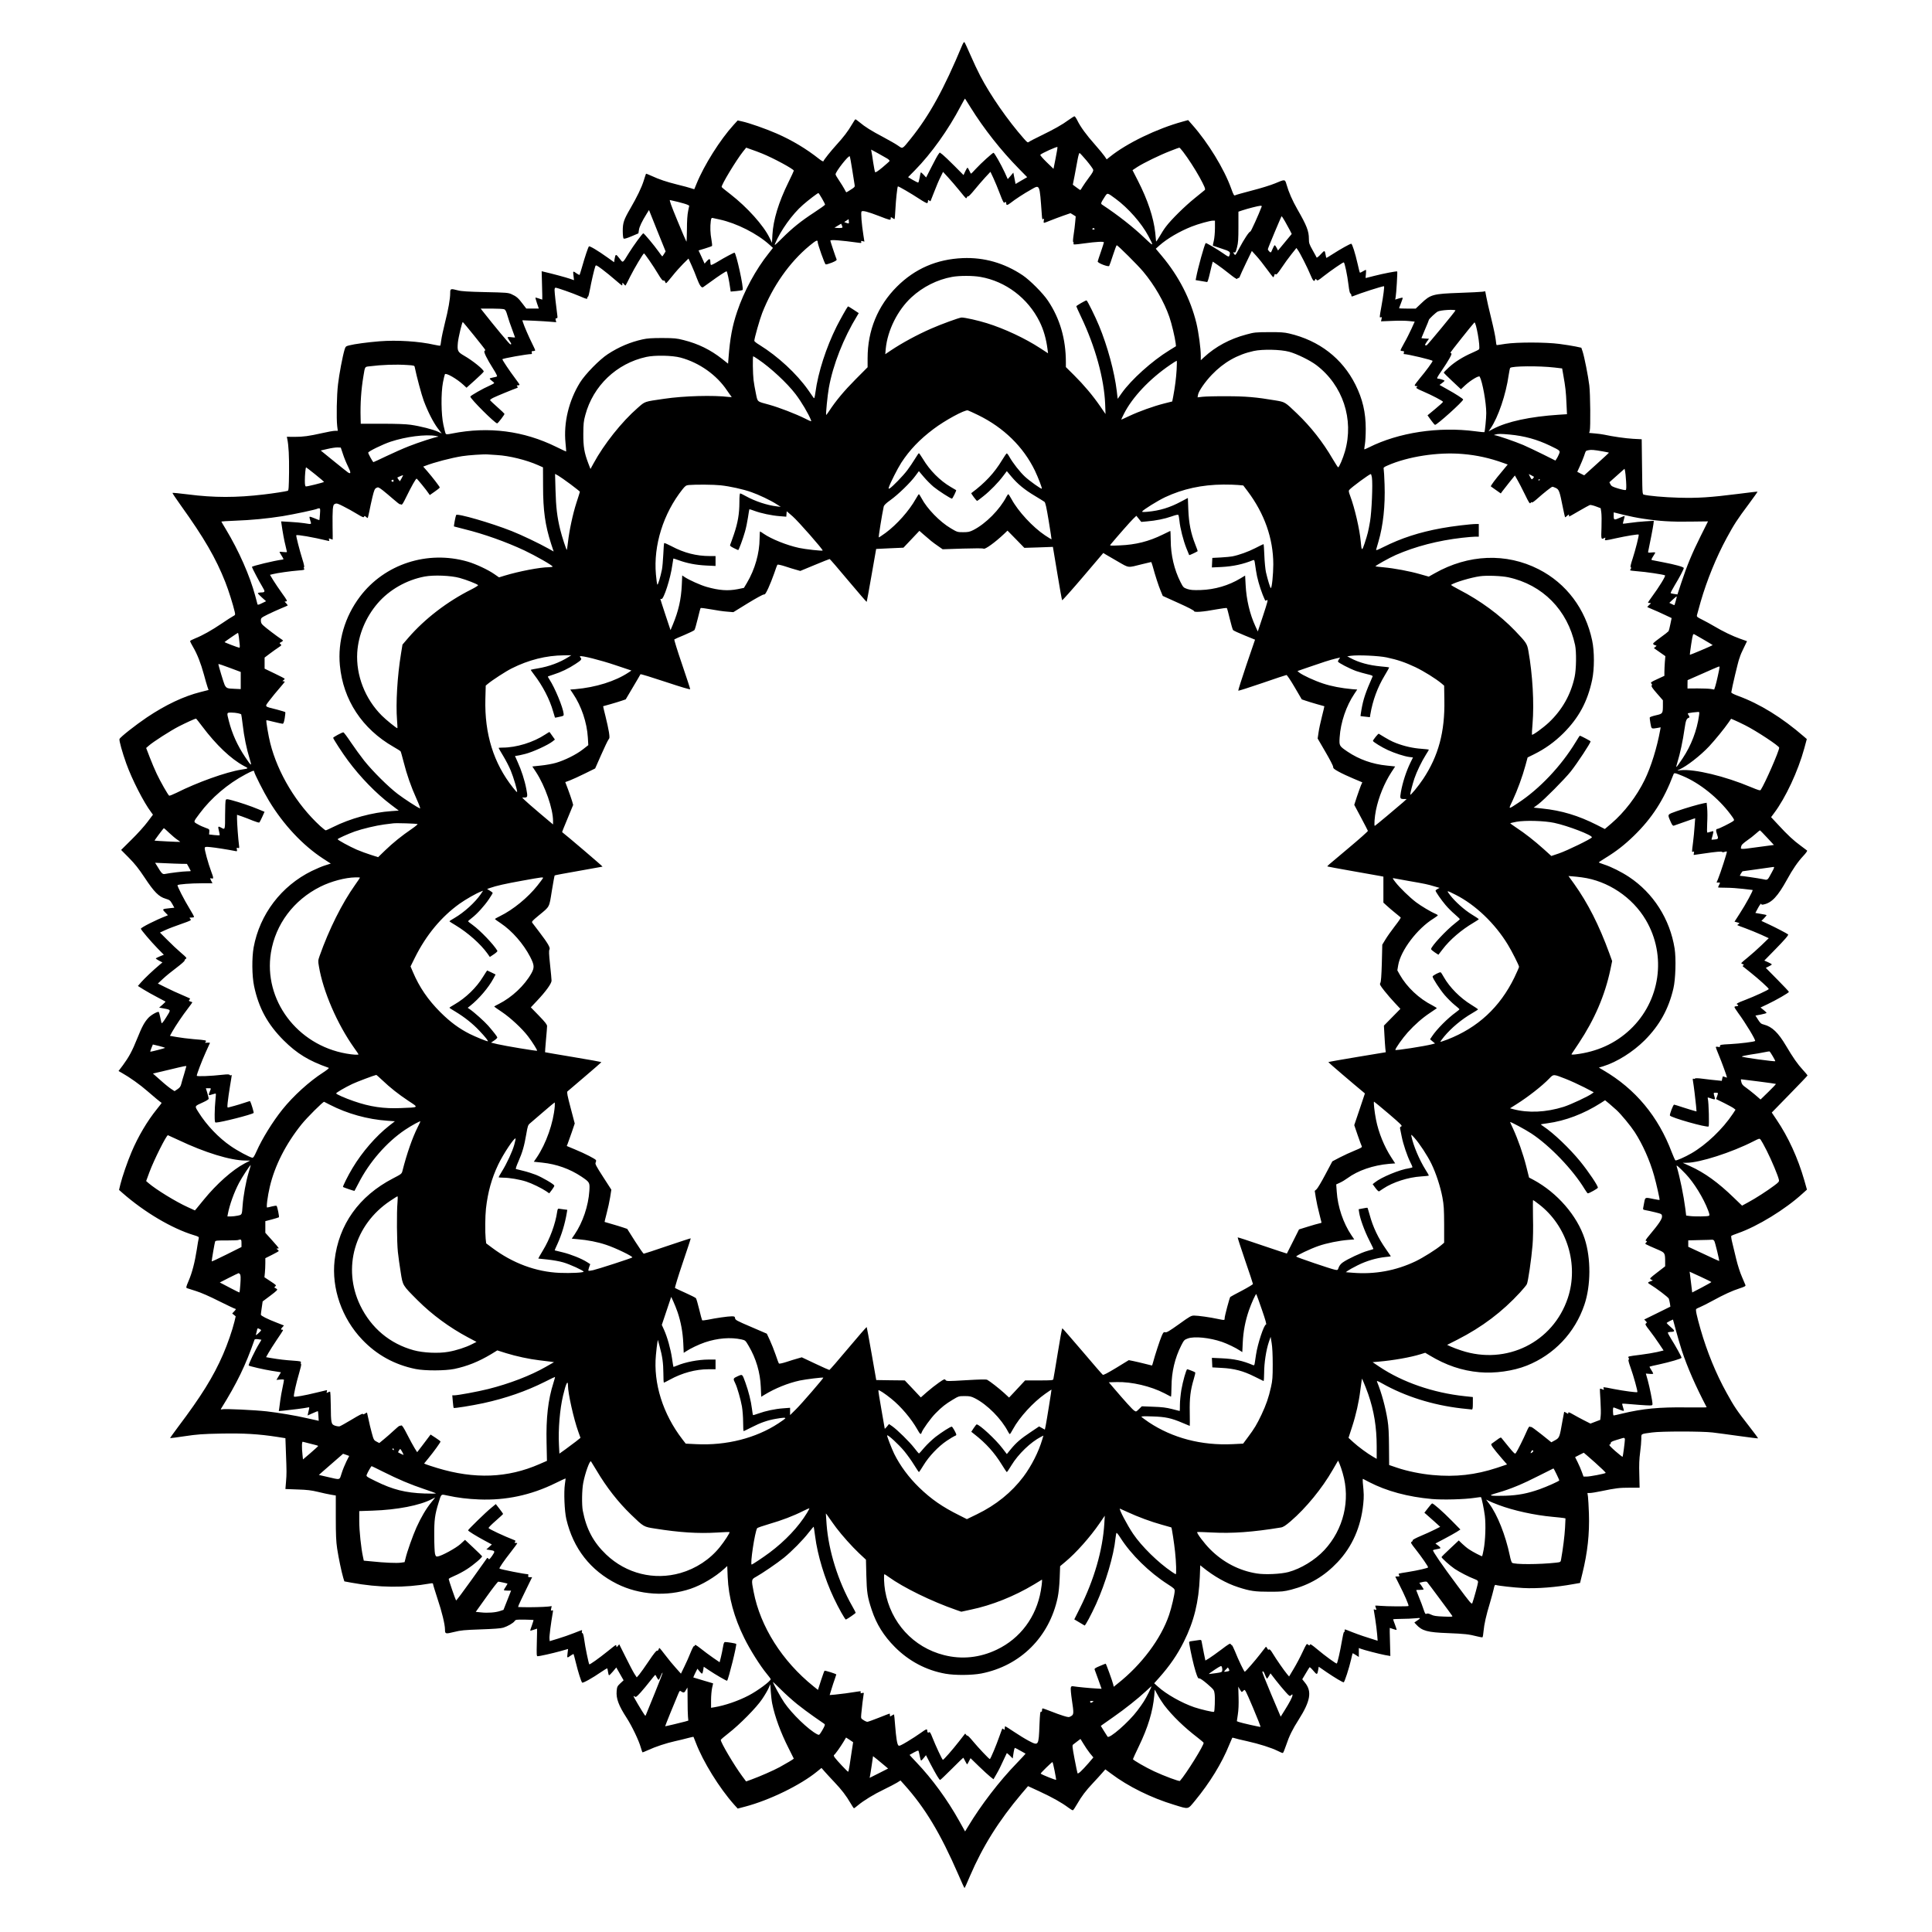 <?xml version="1.0" encoding="UTF-8" standalone="yes"?>
<svg version="1.0" xmlns="http://www.w3.org/2000/svg" width="100mm" height="100mm" viewBox="0 0 2592 2592" preserveAspectRatio="xMidYMid meet">
  <g transform="translate(0,2592) scale(0.1,-0.1)" fill="#000000" stroke="none">
    <path d="M12914 25325 c-251 -603 -445 -954 -695 -1265 -115 -143 -107 -138
-166 -97 -26 19 -117 72 -202 117 -161 85 -245 137 -322 202 -26 21 -49 38
-52 38 -4 0 -24 -31 -46 -68 -52 -90 -113 -170 -207 -273 -78 -86 -170 -201
-177 -222 -2 -7 -25 5 -58 31 -172 136 -362 250 -570 341 -144 63 -367 141
-463 162 l-59 13 -55 -60 c-179 -196 -396 -540 -497 -789 -16 -38 -30 -71 -30
-73 -1 -1 -21 4 -43 12 -23 8 -106 31 -186 50 -150 38 -235 66 -349 118 -37
17 -68 29 -70 27 -1 -2 -16 -44 -31 -94 -30 -95 -90 -218 -181 -375 -85 -146
-100 -189 -100 -297 0 -52 5 -97 11 -103 7 -7 38 1 105 29 l94 40 7 46 c6 43
40 114 105 219 l30 48 111 -278 112 -277 -21 -34 c-11 -18 -22 -33 -24 -33 -2
0 -25 30 -51 67 -59 83 -193 243 -203 243 -12 0 -133 -166 -195 -266 -88 -142
-75 -135 -126 -70 -47 62 -53 61 -65 -11 l-6 -41 -87 62 c-130 93 -242 160
-251 150 -11 -12 -55 -144 -91 -272 -17 -58 -32 -107 -34 -110 -3 -2 -17 5
-33 15 -58 41 -57 41 -49 -25 l7 -61 -58 20 c-48 17 -234 67 -347 93 l-29 7 5
-190 c3 -105 5 -191 3 -191 -1 0 -22 7 -45 15 -24 8 -45 14 -47 12 -1 -2 8
-36 21 -75 l25 -72 -84 0 -84 0 -50 65 c-57 76 -82 98 -148 128 -45 20 -69 22
-353 28 -224 5 -321 11 -365 23 -101 26 -105 25 -105 -36 0 -77 -25 -220 -71
-401 -22 -88 -44 -191 -49 -229 -4 -38 -11 -72 -13 -75 -3 -3 -38 2 -78 11
-205 47 -503 66 -739 47 -159 -13 -333 -36 -406 -55 -44 -11 -48 -15 -61 -56
-27 -90 -72 -328 -88 -465 -18 -148 -23 -457 -11 -562 l8 -63 -37 0 c-21 0
-96 -13 -169 -30 -184 -41 -256 -51 -374 -51 l-104 1 6 -28 c19 -89 26 -236
24 -450 -3 -205 -5 -243 -18 -247 -30 -9 -198 -35 -320 -49 -366 -44 -672 -44
-1018 1 -111 14 -205 23 -208 20 -3 -2 48 -79 112 -168 312 -435 470 -707 597
-1029 44 -111 105 -306 126 -398 9 -41 8 -43 -22 -59 -18 -9 -86 -53 -152 -98
-136 -92 -259 -161 -357 -200 -38 -15 -68 -31 -68 -37 0 -5 18 -40 39 -76 56
-95 105 -219 146 -369 19 -71 41 -148 49 -170 l14 -40 -106 -27 c-227 -57
-468 -171 -722 -341 -150 -101 -357 -264 -367 -290 -7 -19 38 -181 92 -331 77
-213 233 -519 333 -651 l24 -33 -73 -97 c-40 -54 -136 -161 -214 -237 l-140
-139 105 -106 c80 -81 130 -144 211 -266 126 -191 190 -256 280 -282 55 -17
62 -22 89 -69 l29 -52 -66 -7 c-98 -10 -100 -12 -57 -56 l37 -38 -24 -10
c-138 -53 -339 -155 -339 -171 0 -14 136 -174 227 -267 l81 -82 -54 -22 c-30
-13 -54 -25 -54 -28 0 -3 20 -17 45 -30 l44 -23 -38 -32 c-86 -72 -201 -181
-245 -231 l-46 -53 77 -48 c42 -26 124 -72 182 -102 58 -30 108 -57 111 -59 2
-2 -16 -21 -40 -42 l-45 -39 60 -11 c103 -20 101 -14 35 -119 -42 -67 -60 -88
-64 -75 -2 10 -10 45 -17 78 -7 33 -15 63 -18 67 -12 14 -106 -39 -142 -79
-53 -59 -83 -114 -148 -275 -67 -168 -112 -250 -192 -359 l-59 -78 48 -27
c103 -58 242 -157 339 -242 82 -72 168 -143 191 -158 2 -1 -27 -40 -64 -85
-129 -160 -251 -366 -339 -574 -56 -132 -125 -332 -150 -434 l-18 -75 44 -39
c296 -260 666 -479 960 -568 63 -19 70 -24 65 -43 -4 -11 -15 -79 -26 -151
-27 -173 -63 -311 -110 -420 -34 -80 -36 -91 -22 -97 9 -3 64 -21 122 -39 65
-20 184 -72 310 -136 113 -56 211 -103 219 -103 10 0 4 -11 -15 -31 l-29 -31
24 -19 23 -19 -17 -72 c-28 -115 -93 -302 -152 -438 -130 -300 -294 -563 -607
-978 -59 -79 -106 -145 -104 -146 1 -2 91 10 198 26 168 25 235 30 486 35 303
6 505 -6 756 -45 l107 -17 7 -195 c10 -260 10 -279 1 -391 l-8 -96 163 -6
c129 -4 186 -11 273 -32 61 -15 139 -32 175 -38 l65 -11 0 -295 c0 -234 4
-321 18 -416 19 -124 57 -308 82 -393 l15 -48 92 -17 c376 -69 714 -72 1060
-11 30 5 38 4 38 -9 0 -8 27 -95 59 -194 59 -174 101 -348 101 -415 0 -60 6
-61 121 -33 91 23 136 27 359 35 175 6 270 13 302 23 60 19 133 61 152 88 13
20 23 21 132 20 65 -1 120 -4 122 -5 1 -2 -9 -34 -22 -72 -14 -37 -24 -70 -22
-71 2 -2 22 4 46 12 23 8 44 15 45 15 1 0 0 -83 -3 -185 -4 -162 -3 -185 10
-185 29 0 202 39 306 68 l103 29 -7 -60 c-8 -65 -9 -65 49 -24 16 10 30 18 32
16 2 -2 15 -53 30 -113 30 -124 72 -257 85 -270 10 -10 139 62 253 141 43 30
81 52 84 50 2 -3 7 -24 10 -46 3 -23 9 -44 13 -46 4 -3 28 20 53 50 l45 54 49
-86 49 -86 -44 -41 c-40 -38 -44 -46 -49 -102 -9 -101 26 -195 135 -363 70
-108 164 -305 188 -393 10 -38 22 -68 25 -68 3 0 37 14 75 31 99 46 243 93
359 119 55 12 133 31 173 42 41 11 75 18 76 16 1 -2 15 -37 31 -78 97 -255
314 -606 513 -830 l49 -54 99 26 c327 86 744 289 967 472 l58 47 42 -48 c23
-26 81 -90 130 -141 98 -103 160 -184 218 -284 22 -38 42 -68 46 -68 3 0 26
17 52 39 79 66 217 150 349 213 70 34 149 75 175 91 l48 30 52 -58 c279 -311
483 -651 723 -1202 43 -101 81 -183 84 -183 3 0 36 73 74 163 170 396 386 741
691 1102 l87 102 158 -73 c170 -79 291 -147 380 -213 30 -23 59 -40 64 -38 6
2 31 39 56 83 61 106 116 179 213 282 45 48 101 109 124 136 l42 48 77 -57
c230 -173 537 -325 848 -419 199 -61 178 -65 277 54 199 241 361 505 459 748
21 51 40 95 42 98 3 2 16 0 30 -5 14 -5 90 -24 169 -41 165 -37 326 -88 412
-131 32 -17 63 -29 68 -27 6 2 25 49 44 105 40 121 86 214 168 342 157 248
180 376 87 493 l-39 49 46 77 c25 42 48 80 52 84 3 4 26 -17 51 -47 48 -58 53
-57 65 12 l7 42 106 -73 c112 -76 213 -136 229 -136 11 0 73 192 99 305 10 44
19 82 21 84 1 2 21 -8 43 -23 l40 -26 0 60 0 60 26 -10 c44 -17 245 -69 323
-84 l74 -13 -5 188 c-3 104 -5 189 -3 189 1 0 22 -7 45 -15 24 -8 45 -14 47
-12 2 2 -8 34 -22 71 -14 36 -25 69 -25 71 0 3 51 5 113 6 61 0 145 4 186 8
79 8 79 6 10 -40 l-24 -17 25 -27 c78 -85 150 -105 425 -115 224 -9 281 -15
393 -44 34 -9 66 -14 71 -12 4 3 11 39 14 80 8 93 35 214 86 381 21 72 44 156
51 188 9 45 15 57 27 53 26 -10 244 -35 368 -41 185 -10 441 10 671 52 l92 16
31 126 c70 284 97 533 88 806 -4 99 -9 201 -13 228 l-7 47 34 0 c19 0 88 11
154 25 192 40 242 46 381 46 l131 0 -4 177 c-4 129 -1 209 11 297 9 65 16 147
16 181 0 72 -13 64 145 86 121 17 663 17 810 0 61 -7 222 -29 359 -48 136 -19
250 -33 252 -31 2 2 -53 78 -124 168 -160 205 -194 254 -297 441 -142 255
-263 551 -350 853 -52 182 -70 265 -58 274 4 4 28 16 53 26 25 10 98 47 162
82 159 87 267 136 366 168 67 22 83 30 79 44 -3 9 -24 59 -47 111 -24 53 -57
156 -76 235 -19 77 -43 178 -54 224 -12 46 -17 87 -13 91 4 4 44 19 88 35 263
91 638 321 869 533 l58 52 -35 124 c-87 302 -215 581 -373 815 -35 51 -64 94
-64 95 0 0 108 111 240 246 132 135 240 248 240 252 0 3 -29 38 -64 76 -71 77
-130 162 -226 324 -103 174 -186 254 -295 282 -38 9 -49 19 -79 66 l-35 55 74
14 c41 8 75 18 75 22 0 4 -18 22 -41 40 l-40 32 93 44 c118 56 288 154 288
166 0 5 -70 79 -155 165 -85 85 -155 156 -155 157 0 1 18 10 40 20 22 10 40
22 40 26 0 5 -23 18 -50 30 l-50 22 143 146 c133 136 185 196 176 205 -12 11
-178 98 -261 136 l-97 45 35 35 c19 20 34 38 34 42 0 3 -34 11 -75 17 l-75 13
37 69 c21 38 39 62 41 53 3 -12 11 -14 35 -8 108 23 188 109 312 334 74 136
145 239 219 318 33 35 55 66 50 71 -5 4 -43 33 -85 64 -94 68 -178 146 -302
281 l-96 103 40 54 c154 204 322 564 405 868 l34 126 -37 32 c-295 256 -594
441 -888 548 -56 21 -89 38 -88 47 8 60 91 410 106 448 6 14 11 31 13 39 1 8
23 56 47 106 l45 93 -91 32 c-102 36 -233 99 -352 170 -44 26 -115 65 -157 86
-71 35 -77 40 -71 64 3 14 25 94 49 177 82 284 210 600 349 855 99 183 144
252 293 451 68 92 123 169 121 171 -2 2 -119 -12 -260 -30 -375 -47 -535 -58
-797 -51 -192 5 -416 25 -472 42 -12 4 -15 28 -17 127 -1 68 -3 234 -5 369
l-3 246 -115 6 c-103 6 -271 30 -391 56 -24 5 -79 13 -121 16 l-78 7 8 27 c12
45 8 499 -6 611 -16 130 -66 380 -89 452 l-18 53 -79 17 c-43 9 -140 24 -215
34 -182 24 -567 25 -725 1 -60 -10 -113 -17 -116 -17 -4 0 -10 30 -13 68 -3
37 -30 166 -60 287 -30 121 -60 253 -67 293 l-14 74 -40 -6 c-23 -3 -160 -10
-306 -15 -356 -13 -388 -21 -514 -142 l-73 -69 -112 0 c-61 0 -111 2 -111 5 0
3 12 34 26 70 15 36 24 68 22 70 -3 3 -26 -1 -52 -9 l-48 -15 6 34 c9 44 26
338 21 343 -7 7 -191 -29 -308 -59 -60 -16 -112 -29 -114 -29 -3 0 -2 25 2 55
3 30 3 55 -1 55 -3 0 -22 -10 -41 -21 -19 -12 -36 -19 -39 -16 -3 2 -16 53
-29 112 -34 150 -74 275 -87 275 -16 0 -147 -73 -246 -137 -45 -29 -85 -53
-87 -53 -2 0 -7 17 -10 38 -12 68 -13 68 -66 11 -27 -30 -52 -49 -55 -44 -2 6
-27 50 -54 99 -45 80 -50 95 -50 151 0 105 -29 179 -156 400 -65 114 -115 227
-144 330 -21 72 -19 72 -154 15 -55 -23 -192 -66 -307 -95 -114 -30 -216 -58
-226 -64 -17 -9 -23 0 -57 94 -94 261 -309 612 -519 849 l-57 65 -73 -20
c-344 -94 -751 -290 -976 -472 l-44 -35 -29 43 c-16 23 -74 94 -129 156 -115
129 -194 238 -235 322 -15 31 -33 57 -39 57 -6 0 -42 -23 -80 -50 -83 -62
-196 -125 -375 -212 -74 -36 -144 -72 -154 -80 -18 -14 -23 -11 -69 41 -216
245 -450 581 -587 845 -32 61 -91 185 -130 276 -39 91 -76 169 -81 174 -5 6
-15 -6 -25 -29z m106 -844 c179 -288 409 -580 652 -827 l109 -111 -78 -45 -78
-46 -15 76 -15 76 -37 -44 -38 -43 -40 89 c-52 111 -138 264 -151 264 -13 0
-169 -141 -237 -215 -32 -36 -62 -65 -64 -65 -3 0 -13 18 -23 40 -10 22 -21
40 -25 40 -4 0 -17 -22 -30 -49 l-23 -50 -121 122 c-67 67 -138 135 -159 152
l-39 29 -19 -25 c-10 -13 -52 -88 -91 -167 l-73 -143 -33 36 c-19 20 -36 35
-38 32 -3 -3 -10 -34 -16 -71 -6 -36 -15 -66 -20 -66 -5 0 -37 16 -72 36 l-63
37 90 91 c223 227 450 545 618 866 29 55 54 98 56 97 2 -2 35 -55 73 -116z
m1142 -686 l-28 -140 -92 89 c-50 49 -89 93 -85 99 11 18 228 116 230 104 2
-7 -10 -75 -25 -152z m-3937 65 c149 -60 425 -209 425 -230 0 -4 -33 -76 -74
-159 -131 -267 -202 -503 -213 -698 l-6 -111 -32 66 c-81 168 -300 411 -525
586 -63 48 -117 92 -118 97 -9 23 195 360 287 476 l42 52 67 -24 c37 -12 103
-37 147 -55z m5648 23 c70 -92 159 -230 219 -338 66 -121 84 -163 72 -174 -5
-5 -65 -54 -134 -109 -131 -105 -317 -288 -388 -383 -24 -31 -63 -92 -87 -135
-25 -43 -45 -71 -45 -61 0 10 -5 61 -11 115 -23 205 -101 440 -233 698 l-72
141 65 43 c88 56 299 159 441 214 63 25 118 45 122 45 4 1 27 -25 51 -56z
m-3970 -90 c21 -13 35 -28 31 -34 -3 -6 -47 -44 -96 -86 -67 -55 -93 -71 -98
-61 -4 7 -15 65 -25 128 -9 63 -19 128 -23 144 l-5 29 89 -48 c49 -27 106 -59
127 -72z m2675 -28 c45 -54 85 -109 88 -121 5 -18 -8 -42 -55 -104 -33 -44
-72 -101 -87 -125 -14 -25 -28 -45 -30 -45 -3 0 -26 16 -53 36 l-48 36 24 121
c13 67 31 164 40 215 10 54 21 91 27 89 6 -2 48 -48 94 -102z m-3144 -125 c15
-96 29 -187 32 -202 5 -24 -1 -31 -51 -62 -30 -20 -57 -36 -60 -36 -3 0 -14
19 -26 43 -12 23 -44 74 -70 113 -27 39 -49 77 -49 85 0 36 175 259 190 242 4
-4 19 -87 34 -183z m1438 -277 c45 -57 85 -103 89 -103 4 0 10 7 13 16 3 8 10
13 15 9 5 -3 43 36 84 87 42 51 107 127 145 168 l70 75 40 -85 c22 -47 61
-142 88 -213 32 -86 51 -124 58 -117 16 16 26 12 26 -10 0 -27 16 -25 59 8 59
47 180 126 270 176 125 71 117 88 148 -332 4 -61 7 -71 19 -61 12 10 13 6 8
-20 -4 -18 -2 -31 3 -31 6 0 43 14 84 31 41 16 118 46 173 65 l98 34 35 -21
35 -22 -7 -76 c-3 -42 -13 -119 -21 -171 -9 -60 -11 -96 -5 -98 5 -2 7 -10 4
-18 -7 -18 6 -18 138 0 175 24 269 28 269 14 -1 -7 -19 -65 -41 -128 -22 -63
-41 -121 -42 -128 -3 -21 144 -77 154 -60 5 7 28 73 51 145 24 73 46 133 50
133 14 0 285 -269 356 -355 150 -179 280 -404 350 -606 30 -85 76 -278 85
-354 l4 -40 -89 -55 c-233 -143 -511 -394 -638 -573 l-55 -78 -12 103 c-30
255 -125 606 -238 878 -48 117 -158 340 -168 340 -14 0 -137 -71 -137 -79 0
-5 29 -68 64 -142 190 -398 309 -828 323 -1169 l5 -135 -72 105 c-101 146
-219 286 -349 415 l-111 110 0 65 c0 311 -80 587 -240 825 -67 101 -242 276
-340 342 -247 165 -517 242 -805 230 -347 -15 -639 -141 -881 -382 -258 -257
-394 -588 -394 -960 l0 -122 -163 -164 c-152 -153 -262 -285 -352 -422 -21
-31 -39 -56 -41 -54 -7 7 18 263 36 363 55 308 196 668 382 971 l19 32 -71 47
c-38 26 -72 45 -74 43 -17 -20 -105 -178 -151 -268 -141 -283 -249 -615 -285
-885 -10 -71 -15 -86 -24 -74 -6 9 -39 56 -73 105 -155 220 -406 452 -653 605
-39 23 -70 48 -70 55 0 33 73 290 106 374 141 359 365 679 633 901 90 74 111
84 111 52 0 -31 94 -296 107 -301 7 -3 45 8 83 23 53 22 69 33 64 44 -14 33
-84 243 -84 251 0 16 140 5 373 -27 42 -6 47 -5 41 10 -5 14 -2 16 18 11 l25
-7 -13 84 c-24 152 -37 309 -25 321 15 15 85 -4 231 -60 152 -59 160 -61 160
-34 0 21 1 21 22 7 12 -9 25 -16 29 -16 3 0 9 60 12 133 6 122 25 297 33 306
5 6 178 -95 286 -166 54 -36 102 -62 108 -58 5 3 10 15 10 27 0 17 2 18 15 8
9 -7 17 -11 19 -9 1 2 24 60 51 129 26 69 63 156 83 194 l34 70 69 -75 c38
-41 105 -120 151 -176z m-1844 -106 c23 -40 42 -77 41 -83 0 -5 -64 -51 -142
-102 -181 -118 -294 -209 -433 -347 -93 -93 -109 -105 -96 -75 73 175 232 398
375 522 69 61 196 158 207 158 3 0 25 -33 48 -73z m3941 -5 c168 -124 347
-327 438 -499 77 -143 73 -145 -55 -22 -150 143 -352 302 -561 440 -27 17 -25
22 32 111 36 54 30 55 146 -30z m-5869 -42 c52 -13 107 -29 121 -36 l26 -13
-15 -73 c-10 -48 -16 -132 -16 -245 -1 -95 -4 -169 -7 -165 -4 4 -59 132 -122
285 -83 200 -110 276 -98 273 9 -2 59 -14 111 -26z m7828 -59 c-42 -112 -146
-340 -153 -338 -13 5 -84 -101 -149 -224 -53 -100 -53 -100 -69 -75 -15 22
-15 24 2 19 16 -4 21 7 37 69 16 60 19 110 19 276 l0 202 50 17 c75 25 217 61
243 62 13 1 22 -3 20 -8z m310 -198 c22 -38 51 -91 66 -120 l26 -52 -92 -111
-92 -111 -18 36 c-10 19 -22 35 -26 35 -5 0 -18 -23 -30 -52 -21 -51 -22 -51
-42 -33 -11 10 -20 24 -20 32 0 13 180 443 185 443 2 0 21 -30 43 -67z m-7583
22 c227 -49 502 -188 668 -338 l47 -43 -55 -70 c-174 -217 -333 -510 -425
-784 -66 -195 -96 -359 -116 -622 l-6 -77 -78 62 c-157 124 -322 205 -517 254
-97 25 -126 27 -288 28 -138 0 -200 -4 -263 -18 -167 -37 -318 -101 -467 -198
-112 -73 -304 -269 -374 -382 -150 -243 -221 -538 -194 -809 6 -62 10 -114 9
-115 -1 -2 -61 26 -132 61 -438 216 -907 277 -1398 180 -62 -13 -80 -13 -86
-3 -5 6 -18 60 -31 118 -31 140 -34 424 -6 571 10 53 22 101 26 109 14 23 159
-60 248 -142 l42 -39 116 104 c63 56 115 108 115 113 0 27 -147 146 -262 212
-88 51 -95 65 -85 177 7 69 56 276 66 275 7 0 294 -356 300 -371 2 -6 -2 -14
-9 -18 -14 -9 31 -103 118 -240 40 -63 56 -97 49 -101 -7 -4 -31 -10 -54 -14
-24 -4 -43 -11 -43 -15 0 -5 14 -18 30 -30 17 -12 30 -25 30 -29 0 -4 -28 -20
-62 -35 -84 -36 -258 -135 -258 -147 0 -29 330 -359 360 -359 11 0 102 119 98
128 -2 5 -44 45 -95 90 -51 45 -95 87 -98 92 -3 5 16 20 42 33 41 21 258 110
317 131 15 5 16 9 6 21 -10 12 -9 15 9 15 11 0 21 4 21 8 0 5 -29 48 -65 95
-71 94 -165 235 -165 247 0 11 332 70 391 70 6 0 7 9 4 20 -5 16 -2 20 19 20
14 0 26 5 26 10 0 6 -20 51 -45 100 -43 86 -105 230 -120 279 l-7 24 153 -6
c85 -4 187 -10 228 -14 l74 -6 -7 26 c-5 21 -3 27 10 27 14 0 16 7 10 48 -15
109 -36 299 -36 329 0 22 5 33 14 33 21 0 229 -73 324 -114 94 -41 102 -42
102 -21 0 8 4 15 9 15 5 0 16 44 26 98 17 95 57 269 72 310 8 19 14 17 93 -42
47 -35 124 -98 172 -140 48 -42 90 -76 93 -76 3 0 5 9 5 21 0 21 0 21 19 -2
11 -13 21 -22 24 -19 3 3 31 57 62 120 56 112 174 310 185 310 9 0 127 -171
187 -272 43 -72 62 -96 74 -92 11 3 18 -3 22 -16 3 -11 9 -20 14 -19 4 0 42
43 83 95 41 52 107 126 146 165 l71 70 40 -88 c22 -48 55 -128 73 -178 35 -93
61 -131 83 -118 6 4 53 37 102 73 99 73 201 140 213 140 8 0 35 -126 48 -224
l7 -48 76 7 c42 4 80 10 84 15 19 17 -87 500 -109 500 -11 0 -137 -67 -217
-116 -49 -30 -93 -52 -98 -49 -5 4 -9 21 -9 40 0 47 -13 50 -47 12 l-30 -34
-40 89 -41 88 86 26 c48 15 90 30 94 33 4 4 1 42 -7 85 -16 83 -19 174 -9 250
5 36 10 45 23 42 9 -2 52 -12 96 -21z m1732 -51 c-2 -3 -17 0 -33 6 l-28 11
30 19 29 20 3 -26 c2 -14 2 -28 -1 -30z m4913 -66 c0 -57 -7 -132 -15 -167 -9
-35 -14 -65 -13 -67 2 -1 54 -19 116 -39 118 -38 125 -44 104 -98 -7 -15 -16
-12 -77 31 -81 57 -234 147 -239 141 -17 -18 -107 -343 -129 -466 l-6 -31 72
-12 c40 -6 76 -13 82 -14 5 -1 19 41 31 93 12 53 27 115 33 139 l12 42 60 -41
c33 -22 106 -77 162 -122 59 -48 102 -76 105 -69 2 7 10 12 17 12 8 0 17 10
20 23 4 12 41 94 83 181 l77 159 60 -66 c34 -37 97 -116 140 -176 44 -60 83
-110 87 -110 4 -1 10 10 14 24 5 20 9 23 19 15 10 -9 28 11 79 87 36 54 95
136 132 182 l67 84 17 -24 c28 -35 133 -243 171 -336 33 -81 51 -99 63 -66 6
15 8 15 19 -1 11 -15 21 -11 97 50 95 74 254 184 268 184 12 0 48 -170 64
-304 8 -68 17 -110 25 -113 7 -3 13 -14 13 -25 0 -15 4 -18 18 -13 106 43 392
135 420 135 8 0 -9 -130 -34 -267 -28 -157 -28 -157 -8 -149 13 5 14 1 9 -24
l-7 -31 149 6 c81 4 183 3 225 -2 l78 -8 -43 -95 c-24 -52 -66 -137 -95 -187
-29 -51 -52 -97 -52 -103 0 -5 12 -10 26 -10 21 0 24 -4 19 -20 -3 -11 -4 -20
-2 -20 51 0 387 -80 387 -92 0 -14 -90 -137 -172 -234 -37 -45 -68 -87 -68
-93 0 -6 10 -11 23 -11 17 0 19 -2 7 -10 -21 -13 -7 -23 89 -64 114 -49 261
-126 261 -137 0 -5 -47 -48 -104 -95 l-104 -86 46 -64 c25 -35 50 -64 55 -64
27 0 377 315 377 340 0 10 -98 74 -216 139 l-101 57 33 24 c19 14 34 28 34 32
0 7 -65 28 -87 28 -22 0 -15 15 48 106 91 133 144 227 131 232 -7 2 -12 8 -12
13 0 6 283 363 320 402 21 23 84 -331 63 -359 -4 -6 -46 -27 -92 -47 -120 -52
-233 -122 -312 -195 -38 -35 -69 -67 -69 -71 0 -5 52 -56 115 -115 l115 -108
58 54 c76 69 183 133 194 115 37 -68 88 -349 88 -490 0 -67 -18 -248 -25 -255
-2 -2 -57 3 -122 12 -492 65 -1028 -16 -1427 -216 -32 -16 -60 -28 -62 -26 -2
2 2 33 8 69 6 35 11 127 11 204 0 224 -42 401 -138 594 -177 354 -487 593
-890 687 -64 15 -117 19 -270 18 -180 -1 -196 -2 -305 -32 -220 -58 -412 -162
-566 -304 l-44 -41 0 59 c0 100 -29 313 -59 439 -79 323 -236 629 -462 899
l-83 99 49 44 c105 93 270 189 431 253 87 35 246 79 287 80 l27 0 0 -102z
m-5016 4 c-13 -2 -38 -2 -56 0 l-33 3 45 27 45 27 12 -27 c10 -25 9 -27 -13
-30z m3401 -12 c3 -5 -3 -10 -15 -10 -12 0 -18 5 -15 10 3 6 10 10 15 10 5 0
12 -4 15 -10z m-1532 -645 c339 -59 638 -285 794 -600 54 -108 90 -234 107
-372 l7 -53 -106 69 c-202 132 -480 262 -715 335 -119 37 -292 76 -339 76 -28
0 -276 -90 -411 -150 -187 -82 -388 -191 -539 -292 l-74 -50 6 70 c24 250 159
521 345 693 153 141 347 238 545 274 99 18 277 18 380 0z m-6390 -434 c19 -7
28 -25 46 -88 12 -43 40 -125 62 -182 21 -58 39 -106 39 -108 0 -2 -22 -1 -50
3 -28 4 -50 3 -50 -2 0 -5 11 -26 25 -46 29 -42 30 -48 12 -48 -10 0 -208 238
-377 453 l-21 27 145 0 c79 0 155 -4 169 -9z m12764 -15 c6 -4 -380 -471 -388
-470 -5 1 -14 2 -19 3 -6 0 4 20 21 44 l31 42 -51 3 c-28 2 -51 4 -51 6 0 2
23 56 50 120 28 64 50 120 50 124 0 12 92 98 119 112 38 20 217 31 238 16z
m-2232 -555 c103 -28 282 -116 365 -179 356 -270 508 -729 384 -1159 -27 -94
-78 -213 -91 -213 -4 0 -37 51 -73 112 -132 227 -293 432 -480 611 -163 156
-157 153 -295 176 -248 42 -393 55 -650 55 -137 1 -281 -3 -319 -7 l-69 -8 6
35 c8 48 94 173 185 268 159 166 342 271 562 319 119 26 359 21 475 -10z
m-8163 -79 c251 -68 483 -232 623 -442 28 -41 55 -79 60 -83 6 -5 -10 -6 -35
-3 -207 26 -605 15 -868 -24 -275 -40 -254 -33 -356 -122 -214 -186 -454 -488
-594 -747 l-40 -73 -30 78 c-53 140 -67 222 -66 394 1 133 4 169 27 252 104
391 419 692 817 779 116 26 350 21 462 -9z m1041 -24 c165 -111 387 -317 500
-465 77 -100 177 -269 207 -349 9 -23 6 -22 -78 20 -126 63 -349 149 -482 186
-169 46 -154 33 -179 152 -12 56 -26 137 -31 178 -10 81 -14 320 -4 320 3 0
33 -19 67 -42z m5613 -137 c-7 -115 -21 -227 -46 -361 l-13 -66 -111 -28
c-141 -36 -331 -104 -465 -167 -57 -27 -106 -49 -108 -49 -2 0 14 35 36 78
113 224 347 471 619 656 45 31 85 56 89 56 3 0 3 -53 -1 -119z m-10323 62 c95
-6 98 -7 102 -32 23 -115 90 -367 120 -447 54 -145 127 -289 188 -370 l53 -70
-50 24 c-63 30 -239 75 -366 93 -62 9 -194 14 -383 14 l-287 0 -2 80 c-5 192
7 375 38 560 21 129 18 123 77 130 174 22 358 28 510 18z m15394 -34 l101 -12
16 -91 c28 -157 36 -227 42 -377 l7 -146 -109 -7 c-384 -25 -693 -91 -881
-190 l-62 -33 28 41 c101 148 205 453 242 716 7 47 16 89 20 94 23 26 389 29
596 5z m-7732 -639 c341 -167 604 -424 759 -743 44 -92 100 -237 93 -243 -8
-8 -163 103 -225 160 -69 64 -162 183 -209 266 -15 28 -32 49 -37 47 -5 -2
-33 -42 -62 -90 -103 -171 -227 -305 -413 -443 -5 -4 69 -104 78 -104 4 0 43
29 86 64 92 73 199 183 266 273 l47 62 62 -74 c83 -99 177 -176 313 -257 61
-37 120 -73 129 -80 14 -10 27 -70 58 -257 22 -134 39 -245 38 -247 -2 -1 -41
23 -88 54 -163 109 -360 321 -448 484 -21 37 -40 68 -44 68 -4 0 -15 -15 -24
-32 -90 -174 -278 -364 -445 -449 -50 -25 -70 -29 -137 -29 -77 0 -80 1 -167
53 -146 86 -319 264 -392 404 -16 29 -31 53 -35 53 -3 0 -22 -29 -42 -64 -89
-159 -252 -342 -404 -455 -46 -33 -87 -61 -92 -61 -6 0 43 307 66 412 4 20 29
45 92 90 102 73 270 236 334 325 l46 62 66 -78 c36 -43 96 -102 131 -132 63
-52 229 -159 247 -159 8 0 62 110 56 114 -2 1 -34 21 -73 43 -145 85 -281 222
-373 376 -26 42 -50 77 -54 77 -3 0 -28 -35 -53 -77 -26 -43 -72 -111 -102
-151 -54 -73 -202 -225 -236 -244 -17 -8 -18 -7 -12 14 17 55 118 254 167 330
113 173 246 312 432 452 155 117 420 261 461 250 11 -3 74 -32 140 -64z m7130
-260 c199 -19 367 -66 540 -149 141 -68 140 -67 120 -115 -9 -22 -23 -49 -32
-62 l-15 -23 -166 83 c-92 46 -212 102 -266 126 -111 47 -350 129 -381 131
-17 1 -16 2 5 9 35 11 79 11 195 0z m-14405 -19 c25 -5 38 -9 29 -10 -36 -3
-263 -76 -394 -128 -77 -30 -214 -91 -304 -134 -90 -43 -167 -79 -171 -79 -8
0 -70 113 -70 127 0 17 193 111 300 147 206 68 470 102 610 77z m-1249 -242
c15 -48 46 -123 68 -167 42 -83 41 -108 -2 -79 -12 8 -99 78 -193 154 l-171
139 91 21 c50 12 111 21 135 20 l43 -2 29 -86z m16903 35 c44 -8 81 -15 82
-17 2 -1 -73 -70 -165 -153 l-167 -151 -47 23 -46 24 33 72 c19 40 44 102 57
138 27 79 21 71 61 80 36 8 73 5 192 -16z m-1879 -35 c189 -16 361 -54 547
-121 l56 -20 -76 -92 c-94 -111 -156 -195 -150 -202 3 -2 34 -25 69 -49 l64
-45 20 28 c11 15 53 69 94 120 l75 93 33 -58 c19 -32 64 -119 100 -193 57
-118 67 -132 78 -117 8 11 14 14 17 7 2 -7 31 13 65 43 94 84 199 167 211 167
6 0 27 -8 46 -17 42 -20 51 -45 92 -253 15 -74 29 -137 31 -139 2 -3 14 6 28
19 21 19 25 21 25 7 0 -9 2 -17 3 -17 2 0 62 34 132 75 71 41 136 77 145 80 9
3 46 -6 81 -19 l64 -24 8 -53 c5 -30 6 -123 3 -206 -6 -159 -5 -164 36 -142
18 9 19 8 13 -10 -8 -26 -12 -27 147 8 140 31 296 56 303 49 7 -7 -43 -205
-81 -322 -24 -72 -33 -111 -26 -115 7 -4 8 -12 2 -21 -6 -8 -10 -18 -10 -21 0
-3 44 -9 98 -13 104 -7 349 -43 370 -55 13 -7 -78 -155 -179 -292 -27 -37 -49
-69 -49 -73 0 -3 10 -6 23 -6 21 -1 21 -1 -7 -26 -15 -14 -27 -27 -25 -28 2
-2 33 -16 69 -31 36 -14 108 -47 161 -72 l96 -45 -17 -82 c-9 -45 -20 -88 -24
-94 -4 -6 -54 -46 -113 -88 -96 -71 -104 -79 -87 -91 10 -7 24 -13 32 -13 9 0
7 -6 -8 -18 l-21 -17 77 -54 77 -54 -7 -81 c-3 -45 -6 -104 -6 -132 l0 -51
-95 -44 c-85 -39 -93 -45 -80 -59 11 -12 12 -19 4 -27 -8 -8 10 -37 70 -105
l81 -93 0 -61 c0 -118 -1 -119 -92 -140 -44 -10 -82 -23 -84 -29 -2 -5 2 -41
9 -80 14 -77 11 -75 94 -61 l43 8 -6 -34 c-42 -234 -123 -497 -209 -672 -107
-219 -272 -435 -447 -584 l-87 -74 -108 55 c-247 125 -471 193 -733 220 l-114
12 60 44 c81 61 356 338 438 441 89 113 266 382 266 404 0 5 -134 76 -144 76
-3 0 -27 -38 -55 -84 -195 -322 -485 -629 -773 -818 -138 -91 -134 -93 -73 35
62 132 131 320 171 468 l29 107 85 42 c148 73 276 165 396 284 207 208 323
423 385 716 31 147 31 382 0 527 -89 424 -346 766 -718 956 -436 222 -942 202
-1396 -55 l-78 -44 -117 33 c-138 40 -347 79 -490 92 -57 5 -106 11 -108 13
-6 7 187 115 274 153 261 114 564 193 887 230 71 8 151 15 177 15 l48 0 0 85
0 85 -35 0 c-71 0 -330 -31 -463 -56 -302 -55 -542 -133 -785 -255 -78 -39
-98 -46 -94 -32 2 10 17 58 31 107 63 215 92 482 82 766 -3 102 -9 195 -12
207 -5 19 1 26 50 47 275 122 682 184 1011 155z m-12957 -14 c163 -9 395 -66
552 -136 l65 -29 1 -248 c0 -333 28 -530 108 -778 l34 -103 -72 40 c-115 65
-361 183 -491 234 -278 110 -729 240 -745 216 -8 -14 -34 -151 -29 -154 2 -1
65 -17 139 -36 264 -65 558 -170 806 -286 148 -70 385 -205 378 -217 -3 -4
-26 -8 -52 -8 -116 0 -401 -55 -592 -113 l-75 -23 -62 43 c-84 59 -249 136
-358 168 -539 156 -1116 -32 -1446 -470 -204 -271 -299 -598 -269 -921 43
-464 299 -853 720 -1094 49 -28 92 -55 95 -61 4 -5 21 -69 40 -141 44 -174
100 -333 174 -497 34 -76 54 -130 46 -127 -37 14 -209 126 -299 194 -126 96
-334 302 -450 447 -48 61 -128 171 -178 245 -49 74 -95 135 -101 135 -18 0
-137 -64 -137 -74 0 -13 124 -205 198 -304 167 -225 377 -441 575 -591 l107
-81 -98 -7 c-256 -17 -553 -98 -784 -214 -48 -24 -92 -44 -98 -44 -6 0 -38 26
-73 57 -317 291 -570 710 -671 1112 -24 93 -59 301 -52 308 2 2 48 -8 102 -22
55 -13 106 -25 115 -25 12 0 19 18 29 75 7 42 10 78 7 82 -4 3 -55 18 -114 34
-174 44 -165 32 -95 125 33 43 92 116 131 160 39 45 71 84 71 88 0 3 -8 6 -17
6 -17 1 -17 1 0 14 9 7 17 16 17 19 0 4 -61 36 -135 71 l-135 65 0 74 0 75 73
55 c39 29 92 67 115 82 41 27 43 30 25 43 -11 9 -14 16 -7 19 6 2 19 9 29 17
16 11 15 14 -11 31 -50 32 -210 153 -242 184 -25 22 -32 38 -32 65 0 35 2 37
89 81 50 24 129 61 178 81 48 20 90 38 92 40 3 2 -6 15 -18 28 l-23 24 21 4
c19 3 13 14 -54 107 -41 57 -95 137 -119 176 l-44 73 41 10 c59 15 236 40 339
48 80 6 86 8 78 25 -6 11 -6 19 0 21 5 2 -4 46 -21 98 -39 124 -90 322 -84
329 11 11 224 -26 423 -74 20 -5 23 -3 17 15 -6 18 -4 19 20 10 14 -5 27 -10
28 -10 1 0 1 78 -1 172 -2 95 0 201 3 236 6 55 10 64 32 73 21 8 40 2 113 -36
49 -24 129 -69 178 -99 74 -45 92 -52 96 -39 6 14 9 14 26 -2 11 -10 22 -16
24 -14 2 2 11 42 21 89 9 47 28 134 42 193 23 92 30 110 52 121 24 13 29 11
86 -32 33 -26 97 -80 143 -120 46 -41 86 -71 89 -68 3 3 11 1 18 -4 8 -7 26
21 63 98 75 153 132 254 142 250 9 -3 134 -156 160 -197 l16 -23 67 47 c37 25
67 50 67 55 0 10 -98 138 -167 217 l-55 63 29 11 c122 47 344 105 493 129 79
13 294 28 345 23 17 -1 72 -5 123 -8z m-2437 -261 c66 -53 118 -98 117 -99
-10 -10 -234 -65 -245 -61 -9 4 -13 26 -13 78 0 75 10 178 17 178 2 0 58 -43
124 -96z m17585 -90 c5 -78 3 -113 -4 -118 -7 -4 -52 5 -102 20 -76 23 -92 32
-104 56 l-14 28 101 90 102 91 7 -28 c4 -15 10 -78 14 -139z m-14160 -42 c68
-51 124 -96 124 -99 0 -3 -20 -69 -46 -147 -49 -152 -96 -371 -114 -531 -7
-55 -13 -101 -15 -103 -5 -6 -66 178 -89 273 -41 167 -57 299 -63 529 l-6 218
42 -23 c23 -13 98 -66 167 -117z m10750 92 c13 -88 -3 -461 -25 -589 -24 -137
-30 -163 -73 -295 -35 -107 -41 -104 -52 25 -14 161 -81 451 -141 610 -20 53
-23 70 -14 81 29 36 272 214 290 214 4 0 11 -21 15 -46z m2173 10 c5 -5 -19
-34 -28 -34 -4 0 -15 16 -24 35 l-17 35 33 -16 c17 -9 34 -18 36 -20z m-15191
-21 l-23 -40 -19 24 c-10 13 -16 25 -14 27 14 8 74 33 76 31 1 -1 -8 -20 -20
-42z m-110 -43 c-2 -6 -8 -6 -18 0 -13 9 -13 11 0 20 15 10 25 0 18 -20z
m15382 26 c0 -3 -4 -8 -10 -11 -5 -3 -10 -1 -10 4 0 6 5 11 10 11 6 0 10 -2
10 -4z m-10992 -77 c123 -13 301 -52 411 -91 99 -34 261 -111 341 -163 l55
-35 -50 6 c-133 15 -295 69 -421 139 -34 19 -67 35 -73 35 -7 0 -11 -40 -11
-118 0 -154 -21 -277 -74 -432 -24 -69 -46 -132 -50 -140 -5 -12 8 -23 49 -43
30 -15 57 -27 59 -27 8 0 65 155 90 244 14 46 32 133 41 193 9 59 17 109 19
111 2 1 33 -8 69 -22 86 -32 230 -63 339 -71 l87 -7 3 37 3 36 79 -68 c71 -61
413 -450 403 -459 -7 -8 -234 17 -316 35 -166 36 -370 118 -475 190 -24 17
-47 31 -49 31 -3 0 -5 -43 -6 -95 -1 -197 -63 -415 -170 -595 l-40 -67 -83
-17 c-132 -26 -251 -17 -417 30 -84 24 -235 92 -297 133 l-31 21 -6 -132 c-9
-190 -44 -345 -120 -528 l-31 -74 -68 204 c-37 113 -68 208 -68 212 0 4 6 5
14 2 29 -11 123 279 146 456 7 47 13 86 14 87 1 1 33 -9 71 -23 113 -41 231
-64 368 -71 l127 -6 0 66 0 67 -79 0 c-177 0 -343 42 -510 131 -52 27 -97 47
-100 43 -3 -3 -9 -71 -12 -152 -4 -81 -12 -172 -18 -202 -21 -104 -54 -211
-62 -203 -4 4 -13 65 -19 136 -35 389 99 819 358 1144 37 46 47 52 84 56 95 8
335 6 426 -4z m6945 4 l67 -6 57 -75 c228 -303 345 -636 346 -982 0 -133 -19
-320 -33 -320 -8 0 -43 114 -66 215 -8 39 -18 139 -21 223 -3 83 -8 152 -11
152 -3 0 -53 -24 -111 -54 -96 -49 -218 -93 -310 -111 -19 -4 -87 -10 -150
-14 l-116 -6 -3 -64 -3 -64 128 6 c156 8 291 37 425 92 13 5 18 0 22 -27 3
-18 10 -69 17 -113 13 -94 49 -220 90 -325 17 -41 32 -76 34 -78 2 -2 12 1 23
7 17 9 9 -22 -51 -205 l-72 -216 -32 70 c-75 162 -121 357 -131 553 l-7 127
-63 -38 c-157 -95 -344 -150 -533 -156 -103 -3 -136 0 -180 14 -51 18 -55 22
-91 93 -84 166 -131 364 -131 562 -1 70 -3 126 -6 124 -3 -2 -49 -24 -101 -49
-189 -93 -363 -136 -575 -145 -136 -6 -140 -5 -124 13 95 114 266 308 301 342
l44 42 33 -41 33 -41 77 7 c119 10 234 33 328 66 62 22 88 27 93 19 4 -7 10
-42 14 -78 9 -95 51 -261 93 -367 19 -49 37 -91 38 -93 3 -3 104 45 113 53 2
2 -13 44 -33 94 -58 147 -85 282 -92 463 l-6 157 -91 -48 c-151 -81 -286 -122
-450 -137 -58 -5 -77 -4 -72 4 15 24 208 144 307 191 239 112 494 168 784 170
72 0 160 -2 198 -6z m-12320 -390 c-3 -43 -7 -79 -8 -81 -1 -1 -30 9 -64 24
-34 15 -64 24 -67 21 -4 -3 1 -26 9 -51 18 -54 22 -52 -83 -35 -36 6 -120 13
-186 17 l-122 7 5 -35 c15 -106 36 -224 54 -292 10 -42 19 -80 19 -83 0 -4
-22 -5 -50 -1 -27 4 -50 4 -50 1 0 -3 13 -26 30 -53 29 -47 29 -47 7 -50 -105
-13 -407 -86 -407 -98 0 -10 101 -203 139 -264 43 -71 41 -78 -26 -79 -18 -1
-33 -5 -33 -10 0 -5 25 -31 55 -58 l55 -49 -56 -27 c-39 -20 -56 -24 -59 -15
-2 7 -16 58 -30 113 -72 269 -220 605 -396 897 -33 54 -59 99 -59 101 0 2 81
7 181 11 223 8 436 29 639 61 153 25 458 90 468 100 3 3 13 5 23 5 16 0 17 -8
12 -77z m17752 -62 c214 -33 377 -43 630 -39 l240 3 -100 -200 c-111 -222
-182 -392 -259 -625 l-51 -155 -42 6 c-24 3 -45 8 -49 11 -3 4 21 50 54 105
64 105 122 216 122 232 0 15 -117 47 -275 77 -77 15 -146 28 -153 30 -9 3 -6
14 11 41 13 21 27 44 32 52 6 11 -2 13 -44 9 -50 -5 -53 -4 -48 16 19 86 66
329 70 365 l5 44 -113 -7 c-62 -4 -155 -13 -206 -21 -52 -7 -95 -13 -96 -11
-1 1 4 24 12 51 8 26 13 50 11 52 -2 2 -29 -8 -61 -22 -80 -35 -85 -34 -85 23
l0 48 133 -33 c72 -18 191 -42 262 -52z m-9551 -300 c22 -18 66 -50 97 -71
l56 -39 269 9 c167 5 273 5 280 -1 18 -15 158 87 275 198 l46 44 113 -115 113
-116 192 6 191 7 59 -354 c32 -195 61 -357 65 -362 3 -4 129 137 279 313 l273
321 31 -19 c18 -11 93 -54 167 -97 152 -87 124 -84 323 -34 65 16 120 29 122
29 2 0 11 -26 20 -57 34 -126 78 -261 106 -328 l29 -70 210 -95 c132 -59 210
-100 210 -109 0 -19 122 -10 302 24 73 13 135 21 138 17 4 -4 21 -69 39 -144
18 -75 38 -143 44 -151 7 -8 76 -40 153 -71 l142 -58 -116 -339 c-63 -187
-112 -342 -109 -345 3 -4 147 42 319 101 172 60 319 108 327 109 8 1 55 -69
110 -163 l96 -164 53 -18 c29 -10 97 -31 150 -46 53 -15 98 -28 100 -28 1 -1
-13 -62 -32 -136 -19 -74 -40 -171 -46 -216 l-12 -81 104 -179 c58 -99 105
-189 104 -202 -1 -18 13 -31 74 -64 41 -23 129 -64 196 -92 l121 -51 -18 -40
c-9 -22 -33 -90 -54 -151 l-36 -111 90 -169 c49 -92 91 -173 93 -180 2 -6
-116 -111 -262 -233 -304 -255 -285 -238 -279 -245 3 -2 149 -29 325 -60 175
-30 343 -60 372 -66 l52 -10 0 -175 0 -174 43 -39 c23 -22 74 -65 112 -96 39
-31 73 -60 77 -64 5 -4 -31 -56 -78 -116 -47 -61 -104 -141 -127 -180 l-42
-69 -6 -247 c-5 -171 -11 -252 -20 -266 -11 -19 -6 -29 54 -106 37 -47 100
-120 141 -163 l74 -79 -110 -112 -111 -113 7 -127 c4 -71 9 -151 12 -179 l6
-51 -386 -64 c-212 -35 -386 -66 -385 -69 0 -4 348 -302 470 -402 l21 -18 -71
-212 -72 -213 46 -135 c26 -74 50 -141 55 -149 7 -13 -11 -23 -94 -57 -57 -23
-148 -65 -202 -93 l-99 -52 -94 -177 c-51 -97 -104 -186 -118 -198 l-24 -21
15 -94 c8 -52 29 -147 46 -211 16 -64 30 -119 30 -121 0 -3 -15 -7 -32 -11
-18 -3 -86 -23 -151 -43 l-119 -37 -80 -160 c-44 -89 -81 -162 -83 -164 -1 -1
-149 48 -329 109 -180 62 -328 110 -331 108 -2 -3 43 -142 100 -309 58 -168
105 -310 105 -316 0 -6 -66 -46 -147 -89 -82 -42 -152 -81 -157 -85 -10 -10
-76 -257 -76 -287 0 -27 1 -27 -92 -8 -100 22 -264 45 -317 45 -40 0 -57 -10
-203 -115 -129 -92 -165 -114 -184 -109 -21 6 -27 0 -48 -48 -24 -54 -94 -270
-116 -355 -6 -24 -13 -43 -15 -43 -3 0 -46 11 -97 24 -51 13 -120 29 -154 36
l-60 12 -168 -103 c-118 -71 -172 -100 -181 -93 -8 5 -131 147 -275 317 -144
169 -265 307 -268 307 -4 0 -32 -150 -61 -333 -30 -182 -56 -340 -59 -350 -4
-15 -22 -17 -192 -17 l-187 0 -53 -57 c-30 -32 -78 -84 -108 -116 l-54 -57
-66 61 c-68 62 -190 157 -227 177 -15 8 -93 6 -283 -5 -252 -15 -263 -15 -276
2 -12 17 -18 15 -90 -35 -42 -29 -113 -85 -159 -125 l-83 -73 -107 114 -108
114 -192 2 -191 3 -62 353 c-34 194 -64 355 -66 358 -3 2 -115 -126 -249 -286
-133 -159 -247 -290 -252 -290 -5 0 -91 38 -190 85 l-180 85 -56 -16 c-31 -8
-98 -29 -149 -46 -52 -17 -97 -26 -101 -22 -5 5 -25 59 -45 119 -21 61 -56
149 -78 196 l-40 86 -211 91 c-193 82 -212 93 -215 116 -3 23 -8 26 -45 26
-52 0 -217 -24 -316 -45 -41 -8 -77 -12 -81 -8 -3 5 -21 70 -39 145 -18 75
-38 143 -44 151 -7 8 -70 40 -142 72 -71 32 -134 61 -139 65 -4 5 42 156 103
336 61 180 110 328 108 330 -2 2 -142 -44 -311 -101 -169 -58 -313 -105 -319
-105 -7 1 -59 76 -117 167 l-105 166 -53 18 c-29 10 -97 31 -150 46 -53 15
-98 28 -100 29 -2 1 11 53 27 115 17 63 38 160 47 216 l16 102 -111 172 c-93
144 -109 175 -100 191 6 11 8 25 6 32 -7 17 -147 89 -283 145 l-110 46 12 30
c7 17 31 85 54 151 l41 121 -55 209 c-43 163 -53 212 -43 221 7 6 111 95 232
198 121 103 221 190 223 194 1 4 -167 35 -375 69 -207 34 -378 64 -380 65 -1
2 4 75 12 163 8 87 15 171 15 187 0 21 -24 52 -109 140 l-109 112 80 85 c122
129 198 235 198 273 0 18 -9 114 -20 215 -15 141 -17 187 -8 202 15 23 -21 85
-137 237 -44 58 -86 113 -93 122 -11 16 -1 27 85 98 153 126 140 102 177 332
18 110 35 203 38 206 3 3 146 30 319 60 173 31 318 57 323 58 6 2 -494 428
-542 463 -2 1 31 83 73 183 l75 182 -15 53 c-9 30 -33 99 -53 153 l-38 100 60
22 c34 13 124 54 201 92 l140 69 80 181 c44 100 88 192 98 205 17 22 17 31 7
101 -7 43 -27 138 -46 212 -19 74 -33 135 -32 136 2 0 47 13 100 28 53 15 121
36 150 46 l53 18 97 164 c54 90 99 168 101 173 2 5 152 -41 335 -102 220 -73
332 -106 332 -98 0 8 -50 159 -110 336 -61 178 -107 327 -103 331 4 4 64 31
133 59 69 29 130 59 137 67 6 8 26 76 44 151 18 75 35 140 39 144 3 4 65 -4
138 -17 73 -14 171 -28 217 -31 l84 -7 193 119 c106 65 203 118 215 118 17 -2
28 14 61 85 22 47 57 136 78 196 20 61 40 114 45 119 4 4 49 -5 101 -22 51
-17 118 -38 149 -46 l56 -16 193 80 c106 44 196 80 201 80 4 0 117 -130 250
-290 134 -159 245 -288 247 -285 2 2 31 162 65 357 l62 353 183 9 183 8 107
113 107 113 58 -51 c33 -29 78 -67 101 -86z m-6326 -495 c91 -25 229 -79 246
-96 5 -5 -35 -30 -92 -59 -321 -161 -622 -392 -843 -647 l-79 -92 -20 -123
c-49 -298 -71 -667 -53 -891 5 -60 7 -108 4 -108 -12 0 -155 115 -208 169
-225 224 -348 541 -330 846 15 237 113 474 275 662 156 181 386 312 629 358
123 23 352 14 471 -19z m14067 9 c461 -99 797 -440 897 -910 19 -91 16 -323
-6 -425 -51 -239 -168 -445 -346 -613 -77 -72 -217 -174 -227 -164 -2 3 1 69
8 147 23 272 1 662 -56 979 -17 95 -27 110 -180 270 -202 210 -467 405 -749
550 -64 33 -113 62 -108 65 58 36 271 99 388 115 89 13 290 5 379 -14z m2248
-315 c-8 -30 -17 -56 -18 -58 -2 -2 -18 4 -36 14 l-33 16 48 45 c26 25 49 43
51 41 2 -2 -3 -28 -12 -58z m-19278 -487 c3 -32 8 -77 11 -100 3 -24 1 -43 -4
-43 -14 0 -203 72 -199 76 11 11 173 123 179 123 4 1 9 -25 13 -56z m19663
-41 c62 -36 111 -66 110 -67 -10 -9 -303 -133 -306 -130 -2 2 6 67 18 144 22
137 23 140 44 130 11 -6 72 -41 134 -77z m-15243 -228 c-114 -72 -259 -126
-403 -150 -53 -9 -99 -18 -101 -20 -2 -1 18 -30 44 -64 116 -151 210 -332 256
-495 13 -44 24 -81 25 -83 1 -1 28 3 60 11 57 12 59 14 56 42 -9 86 -118 349
-189 457 -14 21 -24 40 -22 42 2 2 36 13 74 26 100 31 204 81 296 142 80 52
89 64 67 86 -6 6 -9 14 -6 17 14 14 271 -50 472 -118 l218 -73 -39 -26 c-178
-118 -439 -200 -715 -224 l-67 -5 38 -57 c111 -164 186 -385 198 -588 l6 -101
-73 -57 c-89 -70 -245 -147 -363 -181 -49 -14 -139 -30 -202 -36 l-113 -12 50
-76 c122 -187 228 -491 228 -656 l0 -46 -177 149 c-98 83 -191 164 -207 181
l-30 31 25 0 c49 0 51 8 30 117 -22 116 -67 253 -116 360 -19 42 -35 77 -35
79 0 2 8 4 19 4 10 0 63 11 117 25 101 25 310 121 369 169 l30 24 -34 48 c-19
27 -36 51 -38 53 -1 2 -27 -12 -56 -32 -161 -107 -389 -177 -574 -177 -29 0
-53 -2 -53 -5 0 -3 28 -52 62 -108 34 -56 79 -143 100 -194 38 -91 94 -281 85
-289 -3 -3 -27 23 -54 58 -261 329 -383 721 -371 1191 l5 179 29 24 c60 50
240 167 318 206 228 115 464 174 701 176 l100 1 -40 -25z m10978 -4 c147 -31
249 -66 387 -131 116 -56 270 -152 350 -218 l35 -30 3 -193 c8 -427 -79 -749
-284 -1058 -63 -95 -174 -230 -174 -211 0 22 31 142 56 217 30 89 97 228 155
320 21 33 39 63 39 66 0 3 -44 8 -98 12 -115 8 -230 34 -340 76 -64 25 -106
47 -234 126 -7 5 -78 -83 -78 -96 0 -13 121 -87 200 -123 91 -42 220 -84 288
-93 l49 -6 -34 -69 c-56 -115 -105 -265 -128 -394 -15 -89 -13 -95 44 -95 l33
0 -48 -44 c-75 -66 -374 -316 -379 -316 -12 0 -3 121 15 210 36 177 113 365
208 511 l50 76 -113 12 c-192 19 -370 82 -525 186 -113 77 -114 78 -107 192
13 201 88 422 198 585 l38 57 -67 5 c-144 13 -282 39 -392 76 -116 38 -274
111 -319 147 l-24 20 144 50 c181 63 298 101 371 118 l58 13 -15 -21 c-8 -12
-15 -26 -15 -32 0 -15 157 -96 245 -128 39 -13 105 -32 148 -42 50 -11 76 -21
73 -29 -96 -217 -126 -307 -151 -451 -7 -44 -13 -81 -12 -82 1 -1 30 -5 64 -8
l62 -7 6 38 c32 188 96 362 192 521 35 58 62 107 60 109 -1 2 -51 8 -110 13
-163 16 -293 51 -408 112 l-44 24 50 7 c97 13 374 0 478 -22z m-15373 -310 l0
-115 -87 4 c-94 3 -106 8 -129 52 -12 25 -84 262 -84 280 0 4 68 -19 150 -50
l150 -56 0 -115z m19840 181 c0 -21 -42 -210 -56 -254 l-16 -48 -46 8 c-26 4
-107 7 -179 7 l-133 -1 0 56 1 56 207 91 c222 98 222 99 222 85z m-275 -648
c-28 -203 -106 -406 -221 -578 -94 -140 -97 -143 -69 -51 35 112 73 290 94
440 19 127 26 146 64 159 6 2 3 14 -7 30 -17 26 -17 26 6 31 23 5 70 11 116
14 22 2 23 0 17 -45z m-19602 28 c21 -5 41 -11 43 -14 2 -2 11 -64 20 -138 18
-160 53 -329 93 -457 34 -110 26 -107 -60 22 -104 155 -174 310 -219 485 -29
113 -29 111 33 111 28 0 69 -4 90 -9z m-480 -176 c187 -249 385 -437 558 -530
69 -36 70 -34 -36 -51 -202 -32 -588 -170 -866 -310 -49 -24 -94 -42 -99 -39
-16 10 -119 191 -167 293 -25 53 -68 153 -94 222 l-48 125 32 28 c60 54 296
205 409 263 103 52 215 103 228 103 3 0 40 -47 83 -104z m20698 16 c152 -76
459 -279 459 -302 0 -45 -191 -481 -248 -567 -7 -11 -35 -2 -131 38 -349 147
-757 245 -941 227 -54 -6 -54 -5 -22 8 99 43 284 186 403 313 78 84 203 237
259 318 l35 51 45 -19 c25 -10 88 -41 141 -67z m-20001 -622 c0 -23 129 -278
199 -393 194 -321 454 -598 727 -776 l102 -66 -73 -23 c-41 -12 -122 -47 -182
-76 -409 -201 -698 -581 -780 -1025 -25 -141 -23 -382 6 -520 62 -293 180
-510 395 -726 180 -179 338 -276 606 -370 9 -3 -19 -26 -75 -63 -185 -119
-399 -313 -546 -496 -130 -162 -273 -393 -348 -563 -31 -69 -43 -86 -57 -84
-37 7 -198 93 -287 155 -163 111 -327 284 -433 454 -55 88 -59 80 62 135 44
20 74 39 74 48 0 8 -9 43 -19 78 l-19 62 34 0 c39 0 38 3 19 -43 -22 -54 -19
-57 31 -40 25 8 47 13 49 11 3 -2 0 -42 -5 -89 -5 -46 -10 -132 -10 -191 0
-93 2 -108 16 -108 64 0 484 107 507 129 5 5 -34 135 -48 158 -1 2 -35 -8 -76
-22 -41 -14 -101 -32 -134 -41 -33 -8 -68 -18 -79 -21 -17 -5 -18 0 -11 68 4
41 18 139 31 218 28 169 27 154 13 145 -6 -3 -14 -1 -18 5 -6 9 -30 9 -96 2
-157 -18 -345 -25 -345 -13 0 21 67 197 119 312 29 63 54 120 57 126 3 6 -9 8
-33 6 -34 -4 -36 -3 -24 11 16 20 10 22 -164 36 -71 6 -172 19 -223 28 l-92
16 31 56 c44 78 141 222 211 312 32 42 58 78 58 81 0 3 -12 9 -26 12 -21 6
-24 9 -13 22 6 8 10 16 8 19 -3 2 -52 24 -109 48 -58 24 -154 68 -213 98
l-109 54 69 64 c37 35 119 102 181 148 62 47 111 90 109 97 -2 6 5 16 15 22
18 10 12 17 -64 82 -46 39 -128 116 -182 171 l-100 100 76 35 c41 19 137 55
212 81 131 46 136 49 120 66 -16 18 -16 19 14 19 17 0 33 3 35 8 3 4 -24 54
-60 112 -73 119 -169 307 -161 315 11 12 181 25 321 25 l148 0 -16 30 c-20 38
-19 43 5 35 27 -9 26 9 -6 92 -41 109 -94 303 -87 320 5 13 18 14 77 8 63 -6
230 -32 325 -51 33 -7 34 -6 29 20 -5 23 -3 26 14 20 19 -6 20 -3 14 42 -10
71 -26 290 -26 351 l0 52 68 -23 c37 -13 102 -38 145 -56 45 -18 82 -29 87
-24 5 5 22 39 39 76 l30 67 -87 36 c-95 40 -249 92 -355 120 -59 16 -70 16
-78 4 -5 -8 -9 -98 -9 -201 0 -201 0 -202 -50 -173 -45 26 -49 20 -33 -41 8
-31 12 -58 10 -60 -2 -2 -35 -1 -73 3 l-69 8 3 35 c3 34 1 36 -50 54 -29 10
-77 31 -105 48 -61 34 -63 26 25 144 155 209 378 399 614 524 96 51 118 58
118 39z m19166 -60 c225 -93 475 -293 639 -512 55 -74 57 -78 39 -92 -29 -23
-194 -105 -210 -105 -23 0 -26 -22 -9 -69 22 -63 20 -68 -27 -73 -24 -3 -44
-4 -45 -3 -2 1 4 25 13 54 8 29 13 55 10 58 -3 3 -19 0 -37 -6 -18 -6 -36 -11
-42 -11 -6 0 -7 44 -3 125 4 68 4 158 0 200 l-7 75 -36 -6 c-69 -13 -247 -65
-364 -106 -134 -48 -128 -39 -82 -145 19 -43 29 -54 42 -50 10 3 68 23 128 45
61 22 121 43 134 47 l24 7 -8 -108 c-4 -60 -13 -158 -21 -218 -17 -135 -17
-129 2 -122 13 5 15 1 10 -19 -4 -14 -4 -25 -1 -25 4 0 63 9 133 19 170 25
241 31 247 21 3 -5 17 -5 32 1 14 5 28 7 31 4 6 -5 -84 -284 -118 -367 l-20
-48 25 0 c25 0 25 -1 10 -30 -8 -16 -15 -31 -15 -35 0 -3 48 -5 108 -5 59 0
161 -7 227 -15 66 -8 124 -15 128 -15 13 0 -92 -194 -172 -316 l-70 -109 37
-10 c34 -10 35 -12 17 -22 -11 -6 -18 -13 -15 -16 3 -2 52 -21 110 -42 58 -21
151 -60 208 -85 l102 -47 -97 -94 c-54 -52 -136 -125 -183 -163 -47 -37 -86
-72 -88 -76 -2 -5 7 -11 19 -15 16 -6 18 -9 8 -16 -7 -4 -11 -10 -9 -12 3 -3
50 -40 105 -84 109 -87 245 -210 245 -222 0 -11 -192 -99 -315 -146 -104 -39
-129 -54 -107 -62 21 -8 13 -23 -13 -23 -14 0 -25 -5 -25 -11 0 -6 22 -41 49
-78 100 -135 239 -366 228 -377 -11 -11 -201 -35 -335 -42 -124 -6 -137 -9
-136 -25 2 -15 -3 -17 -27 -12 -19 4 -29 3 -29 -5 0 -6 19 -55 41 -108 33 -77
109 -285 109 -299 0 -1 -12 2 -26 7 -14 6 -27 10 -28 10 -2 0 -6 -14 -10 -30
l-6 -31 -67 7 c-38 3 -117 12 -178 20 -69 9 -111 11 -113 5 -2 -5 -10 -7 -19
-4 -13 5 -15 0 -10 -28 10 -55 35 -258 42 -337 l6 -73 -28 7 c-15 4 -82 24
-147 45 -65 22 -122 39 -126 39 -12 0 -62 -131 -56 -146 10 -27 492 -164 519
-147 10 6 2 325 -10 370 -5 23 -5 23 37 8 57 -20 63 -19 56 8 -20 71 -20 67
13 67 34 0 35 -1 17 -50 l-13 -35 106 -52 c58 -29 117 -61 131 -72 l24 -19
-35 -54 c-138 -207 -357 -416 -558 -532 -85 -49 -198 -99 -213 -94 -5 2 -27
51 -49 108 -181 481 -488 850 -916 1100 l-62 37 57 17 c186 58 398 191 558
350 199 200 321 419 385 696 29 123 37 401 16 535 -63 395 -285 743 -612 960
-101 67 -239 136 -332 166 -40 13 -73 26 -73 29 0 3 42 30 93 62 142 87 251
172 376 293 244 237 403 483 531 821 11 29 14 29 126 -17z m-1722 -629 c182
-39 512 -166 503 -194 -5 -19 -336 -180 -443 -216 l-101 -34 -104 94 c-124
111 -250 210 -366 286 -46 31 -83 57 -81 60 2 2 40 10 84 19 113 21 375 14
508 -15z m-15252 -16 c5 -3 -30 -32 -78 -65 -136 -93 -251 -186 -355 -286
l-96 -93 -97 31 c-54 17 -139 48 -190 70 -94 41 -256 129 -256 140 0 8 138 71
230 104 103 36 287 80 395 94 50 6 104 13 120 15 41 6 315 -3 327 -10z m-3331
-119 c38 -36 87 -77 109 -91 22 -15 39 -28 38 -29 -4 -3 -340 14 -344 17 -3 3
119 167 125 167 2 1 35 -28 72 -64z m21437 -63 l91 -98 -225 -30 c-245 -33
-226 -35 -209 24 3 10 36 39 73 65 37 25 90 66 117 91 28 25 53 45 56 46 4 0
47 -44 97 -98z m-21276 -351 l76 -1 26 -46 c14 -26 26 -48 26 -50 0 -2 -24 -4
-52 -4 -51 0 -229 -22 -294 -35 -33 -7 -45 4 -111 115 l-22 35 137 -6 c75 -4
171 -7 214 -8z m21337 -118 c-59 -109 -50 -103 -124 -87 -52 11 -279 44 -301
44 -7 0 29 60 36 61 3 0 93 13 200 28 107 16 203 29 213 30 15 1 12 -11 -24
-76z m-2545 -64 c347 -46 677 -266 857 -572 282 -478 194 -1089 -211 -1470
-199 -187 -443 -298 -734 -333 -48 -5 -57 -4 -50 7 5 8 48 73 96 144 211 318
350 641 423 985 l24 116 -38 105 c-137 376 -287 672 -474 934 l-74 102 51 -4
c28 -2 87 -8 130 -14z m-16394 -3 c0 -3 -30 -47 -66 -98 -176 -248 -349 -595
-475 -950 -22 -63 -23 -70 -10 -144 56 -335 245 -772 472 -1092 33 -45 59 -85
59 -87 0 -10 -79 -5 -163 10 -661 115 -1114 722 -1012 1355 62 381 305 705
663 884 144 72 335 123 470 125 34 1 62 -1 62 -3z m2453 -10 c-4 -8 -37 -51
-72 -96 -128 -162 -327 -325 -503 -411 -38 -18 -68 -36 -68 -39 1 -3 36 -29
79 -57 153 -103 303 -275 394 -450 57 -111 59 -144 16 -222 -93 -164 -259
-320 -436 -410 -35 -17 -63 -33 -63 -35 0 -2 45 -34 101 -71 115 -77 273 -223
353 -328 59 -77 128 -188 122 -194 -6 -6 -427 64 -530 88 l-88 21 43 29 c24
16 43 35 41 41 -4 15 -51 75 -122 157 -50 57 -188 181 -250 223 l-25 17 35 28
c116 92 246 245 309 363 l30 56 -55 27 c-30 15 -56 27 -58 27 -1 0 -27 -39
-56 -86 -87 -143 -230 -282 -382 -370 -37 -21 -68 -41 -68 -44 0 -3 36 -27 81
-53 122 -74 228 -158 317 -252 85 -89 129 -145 115 -145 -17 0 -163 60 -240
98 -146 74 -261 159 -394 291 -168 168 -283 337 -369 540 l-32 75 60 121 c150
301 353 545 597 720 84 60 225 140 288 164 l28 11 -32 -48 c-76 -110 -221
-242 -351 -318 -37 -21 -68 -41 -68 -44 0 -3 36 -27 81 -53 166 -100 336 -251
428 -379 l33 -47 54 36 c31 21 51 40 47 47 -49 84 -229 272 -331 346 -34 24
-62 47 -62 50 0 3 23 23 50 44 70 53 171 165 230 253 28 41 50 78 50 83 0 4
-17 18 -37 30 l-38 23 40 14 c82 29 206 57 435 98 272 49 284 51 273 31z
m11622 -36 c213 -37 248 -44 340 -72 l69 -20 -27 -14 c-15 -8 -27 -18 -27 -23
0 -15 77 -126 134 -193 31 -37 87 -93 124 -124 37 -32 67 -61 67 -65 0 -4 -27
-28 -60 -53 -123 -95 -325 -313 -325 -349 0 -7 22 -26 49 -44 l49 -32 57 74
c97 128 253 261 413 355 39 23 72 45 72 49 -1 3 -42 31 -92 61 -100 61 -225
172 -294 262 -51 66 -49 66 74 4 266 -134 529 -385 702 -670 54 -88 150 -279
150 -297 0 -8 -29 -72 -63 -144 -195 -400 -492 -674 -900 -832 -49 -19 -91
-32 -93 -30 -2 2 20 32 49 68 98 118 235 233 380 317 42 24 77 47 77 51 -1 3
-42 31 -91 61 -149 91 -290 233 -369 372 -17 32 -36 60 -41 63 -12 8 -109 -43
-109 -56 0 -24 96 -171 161 -248 38 -44 98 -104 134 -133 36 -28 65 -55 65
-58 0 -4 -21 -22 -46 -40 -110 -79 -257 -226 -322 -324 l-26 -39 33 -28 34
-28 -41 -11 c-99 -26 -492 -87 -492 -76 0 21 98 159 167 236 94 104 198 195
298 261 47 31 88 59 91 62 3 3 -23 20 -57 38 -180 90 -345 246 -439 412 l-33
59 12 71 c34 197 256 490 474 624 31 20 57 39 57 43 0 4 -15 14 -32 21 -57 23
-193 104 -259 154 -86 65 -221 196 -277 269 -41 53 -43 58 -21 53 13 -3 105
-20 204 -37z m-16691 -2239 c-4 -5 -179 -50 -196 -51 -4 0 2 22 13 48 l20 49
84 -20 c47 -12 82 -23 79 -26z m21570 -112 c20 -34 35 -63 33 -66 -9 -8 -448
52 -448 62 0 5 53 17 118 27 65 9 147 23 183 31 36 8 68 12 71 11 4 -2 23 -31
43 -65z m-21284 -135 c0 -3 -13 -49 -29 -102 -17 -54 -35 -116 -40 -138 -8
-31 -21 -48 -50 -67 l-39 -26 -43 28 c-24 15 -90 68 -145 118 l-102 90 212 50
c224 54 236 56 236 47z m2629 -186 c106 -101 216 -188 353 -279 138 -91 144
-85 -103 -95 -231 -10 -415 17 -633 93 -119 41 -236 93 -236 104 0 10 119 80
216 126 58 28 300 119 323 122 2 1 38 -32 80 -71z m15878 17 c64 -25 175 -76
246 -112 l129 -67 -24 -18 c-45 -35 -284 -147 -378 -177 -239 -75 -477 -86
-681 -31 l-40 11 87 55 c154 97 343 244 439 344 59 61 53 61 222 -5z m2586
-34 c126 -16 230 -31 233 -33 2 -3 -43 -51 -101 -107 l-105 -102 -75 65 c-42
35 -98 79 -125 98 -37 25 -51 42 -58 71 -6 20 -7 37 -3 37 3 0 109 -13 234
-29z m-1904 -385 c63 -59 187 -209 242 -293 105 -162 202 -377 260 -583 31
-109 79 -322 74 -328 -2 -2 -38 3 -80 12 -115 24 -112 25 -125 -41 -6 -32 -13
-68 -15 -80 -4 -19 0 -23 32 -29 21 -3 79 -16 128 -28 88 -22 90 -23 93 -54 3
-34 -41 -101 -168 -252 -49 -58 -59 -76 -46 -78 16 -4 16 -5 1 -22 -19 -21
-37 -11 166 -99 86 -38 89 -42 89 -163 l0 -57 -106 -82 c-103 -80 -106 -82
-83 -95 l24 -13 -32 -11 c-40 -14 -41 -21 -5 -42 80 -48 244 -172 251 -191 4
-12 11 -41 15 -65 l6 -42 -176 -87 -175 -86 20 -20 c18 -19 19 -22 4 -32 -14
-11 -9 -22 49 -96 36 -46 92 -125 126 -176 l61 -91 -87 -21 c-48 -11 -145 -27
-217 -36 -182 -23 -177 -22 -165 -44 7 -13 7 -20 -1 -23 -6 -2 4 -43 26 -103
41 -113 99 -324 92 -332 -8 -7 -178 15 -317 42 -151 30 -143 30 -135 5 6 -19
4 -19 -19 -8 -14 6 -28 9 -30 7 -3 -2 0 -73 6 -157 5 -85 7 -178 3 -207 l-6
-54 -66 -25 -65 -25 -87 44 c-47 24 -114 60 -148 80 -51 29 -63 33 -63 19 0
-15 -2 -15 -26 1 -14 9 -27 15 -29 13 -1 -2 -12 -59 -24 -128 -37 -213 -39
-219 -97 -252 l-51 -28 -132 106 c-73 58 -135 103 -138 100 -3 -3 -11 -1 -18
4 -8 7 -21 -12 -45 -68 -38 -89 -123 -259 -143 -286 -12 -16 -20 -10 -95 81
-45 55 -88 107 -95 117 -11 15 -17 13 -67 -24 -30 -23 -62 -45 -69 -50 -17 -9
17 -56 139 -198 l69 -79 -137 -46 c-286 -94 -554 -125 -862 -96 -155 14 -342
52 -474 97 l-109 37 -2 245 c-1 180 -6 274 -19 355 -28 176 -80 367 -142 519
-5 14 10 9 67 -23 310 -175 677 -291 1064 -336 71 -8 136 -15 142 -15 10 0 13
23 13 83 l0 84 -112 12 c-421 45 -832 187 -1141 394 l-92 62 80 7 c197 17 425
57 561 99 l65 20 57 -34 c222 -134 435 -206 671 -227 208 -18 451 16 635 89
366 146 645 440 772 815 88 258 90 624 4 887 -102 311 -368 617 -685 789 l-61
32 -38 152 c-40 158 -111 362 -177 505 -22 46 -39 85 -39 87 0 10 205 -100
285 -153 249 -164 557 -485 715 -746 19 -31 38 -57 42 -57 19 0 129 62 135 75
7 20 -124 215 -237 354 -144 176 -357 379 -491 468 -22 14 -38 27 -37 29 2 1
41 8 88 14 239 32 487 126 715 271 l59 38 56 -46 c30 -26 75 -65 99 -87z
m-17264 73 c232 -120 507 -197 774 -215 l99 -7 -77 -60 c-178 -140 -362 -352
-491 -567 -58 -95 -135 -250 -128 -255 10 -7 151 -55 154 -52 2 2 26 48 54
102 144 283 377 551 624 717 88 59 206 123 206 113 0 -3 -16 -38 -36 -77 -72
-144 -145 -353 -204 -585 -10 -41 -14 -44 -128 -103 -456 -237 -728 -619 -783
-1100 -42 -375 97 -775 369 -1061 196 -207 437 -339 719 -396 124 -25 394 -24
518 1 172 36 325 97 494 198 l83 51 117 -37 c136 -42 311 -80 448 -96 54 -6
120 -15 147 -18 l49 -7 -109 -62 c-205 -118 -490 -227 -772 -298 -140 -35
-409 -85 -459 -85 l-25 0 7 -82 c4 -46 9 -85 11 -87 7 -7 241 30 399 64 299
65 575 161 824 286 74 38 136 67 138 66 1 -2 -9 -38 -22 -80 -72 -226 -100
-471 -92 -804 l5 -242 -101 -44 c-427 -187 -871 -204 -1371 -52 -65 20 -130
41 -147 48 l-29 12 61 75 c68 82 159 209 159 220 0 4 -30 27 -67 51 l-66 43
-21 -28 c-12 -16 -52 -69 -90 -119 l-69 -90 -34 54 c-19 30 -63 112 -99 182
-49 96 -69 127 -81 123 -8 -3 -19 -6 -24 -6 -5 0 -39 -28 -76 -63 -38 -35 -96
-87 -131 -115 l-63 -52 -37 19 c-35 18 -39 24 -64 117 -15 55 -35 137 -44 184
-10 47 -19 86 -20 88 -1 2 -13 -4 -27 -13 -18 -12 -26 -13 -29 -4 -3 8 -58
-21 -147 -75 -79 -47 -153 -89 -165 -92 -11 -2 -39 1 -61 9 -52 18 -55 33 -57
270 -1 103 -5 187 -10 187 -5 0 -18 -5 -30 -11 -18 -9 -19 -8 -13 10 3 12 4
21 1 21 -3 0 -67 -15 -143 -34 -154 -38 -290 -62 -299 -53 -9 8 30 182 70 317
19 63 31 116 26 118 -4 2 -6 11 -3 21 4 17 -5 19 -99 26 -108 7 -200 18 -306
36 l-62 11 32 57 c17 31 68 110 112 176 95 141 92 135 72 135 -21 0 -20 9 4
35 l20 22 -97 38 c-130 50 -213 93 -213 107 0 7 5 49 12 95 l12 83 103 77 c90
68 101 80 87 90 -9 7 -22 14 -28 16 -7 3 -4 10 7 19 18 13 13 18 -63 68 l-82
54 6 60 c3 32 6 90 6 127 l0 69 90 45 c50 25 90 48 90 51 0 4 -8 13 -17 20
-17 13 -17 13 0 14 9 0 17 2 17 5 0 3 -40 51 -90 106 l-90 100 0 78 0 78 88
23 c48 13 90 26 94 29 7 6 -20 141 -31 153 -3 4 -31 1 -61 -7 -30 -8 -60 -15
-66 -15 -13 0 6 151 36 278 67 285 215 575 426 838 73 91 291 308 303 302 3
-2 38 -19 76 -39z m14206 -121 c163 -140 187 -163 169 -170 -15 -5 -19 -14
-16 -30 3 -13 13 -61 22 -108 19 -98 73 -258 115 -342 16 -31 29 -61 29 -66 0
-5 -21 -12 -47 -16 -121 -16 -372 -120 -457 -189 l-30 -24 38 -52 c23 -31 42
-48 49 -44 7 4 31 20 54 36 130 87 335 153 510 164 57 3 103 9 103 12 0 4 -20
39 -45 78 -85 137 -163 323 -189 448 -6 29 -4 28 40 -20 66 -73 178 -243 229
-350 62 -128 120 -306 147 -450 19 -104 22 -153 23 -364 l0 -243 -35 -30 c-67
-58 -246 -170 -345 -218 -267 -128 -553 -180 -850 -155 l-89 7 25 19 c13 10
74 44 134 74 118 59 251 98 373 111 40 3 72 8 72 10 0 1 -29 43 -64 93 -105
149 -177 300 -221 465 -14 49 -26 90 -28 92 -2 2 -30 -1 -61 -8 l-58 -11 7
-46 c12 -82 73 -249 134 -368 33 -65 59 -119 57 -120 -2 -2 -36 -13 -77 -24
-85 -23 -274 -112 -336 -157 -26 -19 -45 -44 -53 -67 -12 -35 -14 -37 -49 -30
-54 10 -521 169 -521 177 0 14 194 106 299 142 109 38 275 72 403 82 l77 6
-38 56 c-109 161 -184 382 -197 584 l-7 98 50 23 c27 12 72 39 100 60 143 105
346 174 560 193 l81 6 -50 77 c-96 146 -173 336 -207 509 -21 106 -36 242 -26
242 3 0 91 -73 196 -162z m-11188 100 c-18 -223 -116 -501 -241 -686 l-40 -58
113 -12 c192 -20 370 -84 525 -187 113 -77 114 -78 107 -192 -13 -201 -88
-423 -198 -585 l-38 -56 77 -7 c139 -12 265 -36 385 -76 123 -40 364 -157 350
-169 -12 -11 -460 -156 -526 -171 -31 -7 -59 -10 -62 -7 -3 3 1 24 9 47 l15
41 -42 27 c-75 48 -216 104 -325 131 -59 14 -108 26 -110 27 -1 1 15 40 37 86
56 123 102 274 126 421 l6 37 -48 6 c-26 3 -55 8 -65 9 -12 3 -18 -7 -23 -43
-23 -160 -98 -365 -191 -517 -36 -59 -63 -108 -62 -109 2 -1 58 -7 124 -13 67
-7 161 -23 210 -38 88 -25 274 -110 274 -125 0 -13 -171 -22 -320 -16 -318 13
-633 130 -908 337 l-79 59 -7 62 c-9 92 -7 302 4 404 25 222 76 405 165 592
68 142 216 365 232 349 3 -2 -5 -40 -17 -83 -24 -89 -101 -255 -166 -359 -24
-40 -44 -74 -44 -78 0 -3 29 -6 64 -6 79 0 220 -24 306 -52 75 -24 206 -88
267 -129 l42 -29 36 47 c19 25 34 51 32 57 -6 20 -163 111 -248 145 -46 18
-122 42 -169 53 -47 11 -90 22 -97 24 -7 2 4 38 33 103 53 121 78 207 105 366
19 111 23 122 52 146 18 15 97 83 177 152 80 69 148 126 151 126 3 1 4 -23 2
-51z m-5050 -452 c357 -170 700 -275 901 -276 l61 -1 -75 -39 c-162 -86 -374
-274 -545 -484 -44 -54 -89 -109 -100 -122 l-20 -23 -96 44 c-161 73 -426 236
-527 323 l-31 27 44 120 c62 166 227 495 248 495 2 0 65 -29 140 -64z m21310
-144 c64 -126 153 -338 163 -390 5 -24 -2 -33 -63 -78 -93 -70 -251 -172 -350
-225 l-81 -44 -109 105 c-211 205 -395 338 -591 426 l-97 44 52 0 c174 0 605
138 900 289 77 39 78 40 95 20 9 -11 46 -77 81 -147z m-20369 -299 c-35 -117
-70 -310 -79 -438 -9 -125 -8 -122 -65 -134 -28 -6 -71 -11 -95 -11 l-44 0 6
33 c23 122 83 290 150 417 38 73 147 240 157 240 2 0 -12 -48 -30 -107z
m19280 -11 c112 -117 240 -325 302 -489 20 -52 22 -68 12 -74 -15 -10 -195
-12 -260 -3 l-46 6 -11 91 c-23 179 -72 418 -117 572 -7 22 28 -8 120 -103z
m-17281 -384 c-12 -129 -9 -530 5 -663 7 -66 24 -189 38 -274 29 -182 22 -170
228 -377 194 -193 425 -363 674 -496 l115 -61 -59 -30 c-85 -44 -214 -85 -318
-103 -133 -24 -339 -14 -466 21 -320 88 -570 298 -717 601 -242 502 -76 1084
402 1403 50 33 93 61 98 61 4 0 4 -37 0 -82z m15313 -24 c378 -289 538 -810
388 -1259 -198 -594 -824 -903 -1427 -704 -50 16 -114 40 -142 53 l-50 23 140
71 c329 168 599 372 838 632 43 47 84 96 91 110 17 31 61 335 77 525 7 83 10
234 6 373 -2 127 -2 232 1 232 3 0 38 -25 78 -56z m-17406 -524 l0 -50 -200
-100 c-110 -55 -200 -97 -200 -93 0 18 40 252 46 266 5 13 28 16 156 15 82 0
152 3 155 6 4 3 15 6 25 6 15 0 18 -8 18 -50z m19760 30 c11 -20 70 -262 65
-268 -1 -1 -95 41 -208 95 l-207 96 0 43 0 43 153 4 c83 1 160 4 169 5 10 1
22 -7 28 -18z m-40 -550 c0 -3 -58 -36 -128 -73 l-129 -67 -12 98 c-6 53 -14
116 -17 139 l-6 42 146 -67 c80 -37 145 -69 146 -72z m-19740 105 c9 -11 11
-44 5 -130 -4 -63 -10 -115 -13 -115 -4 0 -50 23 -102 50 -52 28 -110 58 -128
67 l-33 17 123 63 c68 34 126 62 129 62 4 1 12 -6 19 -14z m13709 -473 c50
-144 66 -202 56 -202 -27 0 -113 -261 -134 -405 -7 -44 -14 -95 -17 -113 -4
-27 -9 -32 -22 -27 -140 60 -252 84 -420 92 l-133 6 3 -64 3 -64 125 -7 c167
-8 290 -41 438 -115 64 -32 119 -59 124 -61 4 -2 8 48 8 111 0 131 27 305 63
412 l24 70 14 -85 c9 -53 14 -159 14 -285 0 -172 -3 -214 -23 -303 -32 -144
-65 -238 -128 -372 -64 -134 -94 -184 -182 -302 l-64 -86 -142 -7 c-417 -20
-805 82 -1124 294 -50 34 -94 67 -98 73 -5 7 38 9 147 5 175 -5 253 -22 405
-87 51 -22 95 -40 96 -40 2 0 1 80 0 178 -4 195 9 301 54 451 14 45 23 86 19
89 -7 7 -96 42 -107 42 -13 0 -59 -163 -79 -278 -10 -63 -19 -152 -19 -198 0
-46 -1 -84 -3 -84 -1 0 -47 12 -102 26 -78 20 -135 27 -253 31 l-153 6 -38
-37 c-38 -37 -39 -38 -64 -21 -24 15 -127 129 -277 305 l-64 75 108 3 c198 5
455 -55 640 -151 45 -23 83 -43 86 -45 3 -1 6 60 7 135 1 196 45 383 131 553
36 70 41 76 88 93 88 32 292 11 459 -46 71 -25 185 -79 241 -117 l31 -20 6
127 c7 151 34 292 83 434 35 101 92 225 99 217 2 -2 36 -95 74 -206z m-7838
-37 c44 -131 69 -266 76 -413 l6 -132 31 20 c60 40 172 93 254 121 170 57 343
71 490 39 52 -12 53 -13 97 -88 99 -168 154 -356 162 -549 l6 -132 41 25 c144
88 316 158 477 193 82 17 308 45 315 38 5 -6 -292 -350 -365 -422 l-81 -80 0
49 0 49 -92 -7 c-111 -8 -237 -35 -333 -70 -38 -14 -71 -23 -73 -21 -2 2 -8
41 -14 87 -12 101 -46 234 -87 348 -44 120 -38 115 -105 86 -62 -28 -63 -32
-31 -96 25 -50 73 -217 89 -309 9 -52 16 -148 16 -213 0 -65 3 -118 7 -118 4
0 51 23 106 51 120 62 215 95 326 114 97 17 135 19 126 5 -3 -5 -44 -35 -92
-66 -301 -198 -697 -299 -1101 -279 l-142 7 -44 57 c-263 341 -392 753 -356
1132 6 68 15 142 19 164 l7 40 23 -85 c38 -138 50 -227 51 -362 0 -71 3 -128
7 -128 3 0 39 18 79 40 166 91 347 140 518 140 l96 0 0 65 0 65 -94 0 c-138 0
-313 -34 -425 -82 -24 -10 -45 -17 -46 -16 -2 2 -10 54 -19 115 -19 127 -63
284 -107 382 l-30 66 63 188 63 188 28 -60 c16 -33 41 -99 58 -146z m13473
-515 c76 -229 185 -477 333 -760 2 -3 -120 -3 -269 -2 -366 5 -588 -16 -866
-83 -57 -14 -108 -25 -113 -25 -5 0 -9 25 -9 56 0 49 2 55 18 49 85 -34 123
-47 127 -43 3 3 -2 24 -10 48 -8 24 -13 45 -11 47 2 3 55 0 118 -6 62 -6 152
-12 201 -15 86 -4 87 -3 87 20 0 36 -37 219 -64 318 l-25 88 50 -4 c27 -3 49
-1 49 4 0 4 -12 26 -26 48 -15 22 -25 42 -23 45 3 2 58 15 124 29 147 32 305
78 305 90 0 14 -83 164 -139 252 -27 43 -47 82 -45 86 3 4 17 8 32 9 67 1 69
12 8 64 -31 27 -56 52 -56 55 0 3 19 15 42 27 l43 20 41 -151 c22 -83 58 -203
78 -266z m-19076 287 c22 -13 22 -13 -19 -52 -23 -22 -39 -32 -36 -23 3 9 9
33 13 52 7 40 9 41 42 23z m19 -141 c1 -1 -12 -23 -28 -49 -54 -87 -151 -289
-142 -297 11 -10 207 -55 303 -70 41 -6 87 -13 102 -16 l27 -5 -30 -51 -30
-51 50 5 c35 3 51 1 51 -6 0 -7 -9 -52 -19 -101 -11 -50 -25 -128 -31 -175 -6
-47 -13 -97 -15 -113 l-5 -28 68 6 c87 8 290 34 321 42 22 5 23 4 17 -22 -4
-15 -10 -40 -13 -56 l-6 -29 68 30 c37 17 69 29 70 28 2 -2 5 -32 7 -66 l4
-64 -25 6 c-14 3 -75 17 -136 30 -151 35 -373 72 -536 91 -161 18 -562 37
-597 28 -20 -5 -23 -3 -16 8 214 344 328 579 449 926 2 7 19 9 47 6 24 -3 44
-6 45 -7z m14849 -729 c78 -224 114 -445 114 -703 l0 -166 -47 27 c-77 44
-200 135 -268 197 l-63 58 48 148 c51 155 92 337 110 487 6 50 14 106 17 125
l6 35 23 -53 c13 -29 40 -99 60 -155z m-10736 114 c0 -105 78 -452 139 -620
l29 -81 -61 -49 c-34 -26 -98 -74 -142 -106 l-80 -57 -6 118 c-11 206 12 480
55 660 38 163 66 219 66 135z m6454 -271 c-19 -118 -39 -239 -45 -268 l-11
-52 -38 21 -39 22 -113 -76 c-133 -88 -196 -143 -268 -231 l-52 -64 -59 77
c-87 116 -309 322 -346 321 -4 0 -22 -23 -40 -50 l-32 -49 42 -33 c154 -120
268 -246 367 -407 34 -56 65 -101 68 -101 4 1 32 42 62 92 90 149 258 311 397
382 l32 16 -16 -53 c-49 -166 -145 -355 -253 -499 -158 -210 -368 -380 -624
-504 l-134 -65 -103 52 c-226 112 -377 217 -538 373 -139 135 -255 292 -334
451 -35 72 -98 236 -95 247 6 17 157 -122 231 -212 40 -49 99 -131 131 -184
33 -53 62 -96 65 -96 3 1 31 42 61 92 73 120 199 252 310 327 49 33 98 62 109
66 12 3 21 11 21 16 0 19 -51 109 -61 109 -19 0 -130 -71 -218 -138 -45 -36
-113 -100 -150 -143 -36 -44 -69 -79 -72 -79 -3 0 -32 33 -63 74 -63 82 -228
244 -295 291 l-44 30 -28 -35 c-16 -19 -29 -31 -29 -28 0 4 -20 120 -45 259
-25 139 -43 254 -40 257 7 8 87 -44 172 -113 130 -104 269 -269 350 -412 37
-67 48 -75 58 -42 13 41 125 196 187 258 86 87 132 123 228 181 81 49 85 50
162 50 67 0 87 -4 137 -29 167 -85 355 -275 445 -448 9 -18 20 -33 24 -33 4 0
24 31 44 69 84 155 270 359 433 473 44 31 81 56 82 54 1 -1 -14 -98 -33 -216z
m7726 -452 c-1 -39 -26 -228 -31 -233 -3 -2 -47 33 -99 78 -63 56 -88 83 -77
85 10 2 17 12 17 22 0 14 17 23 73 40 39 11 77 23 82 25 24 9 35 3 35 -17z
m-17627 -59 c53 -12 97 -25 96 -28 0 -4 -46 -45 -102 -94 l-102 -87 -6 57
c-12 105 -10 186 4 180 6 -2 56 -15 110 -28z m1110 -73 c4 -10 1 -13 -8 -9 -8
3 -12 9 -9 14 7 12 11 11 17 -5z m114 -36 c12 -22 19 -40 17 -40 -5 0 -66 30
-72 35 -4 4 21 45 28 45 3 0 15 -18 27 -40z m15173 10 c0 -5 -9 -14 -20 -20
-18 -10 -19 -9 -8 14 10 23 28 27 28 6z m830 -152 c82 -73 146 -135 142 -139
-12 -11 -211 -49 -255 -49 l-42 0 -23 63 c-12 34 -37 92 -56 130 l-34 68 56
29 c32 16 58 29 60 30 2 0 70 -60 152 -132z m-16752 16 c-20 -40 -49 -111 -64
-158 -32 -98 -10 -92 -198 -49 l-108 25 53 47 c29 25 102 89 163 142 l109 95
41 -14 41 -15 -37 -73z m3357 -124 c131 -222 288 -423 461 -590 172 -166 169
-164 324 -188 327 -52 576 -68 826 -53 92 6 170 9 172 6 7 -7 -69 -125 -130
-200 -133 -166 -320 -289 -529 -349 -354 -101 -727 -8 -996 248 -171 163 -266
340 -314 588 -15 79 -12 282 6 374 25 131 88 306 104 288 4 -5 38 -61 76 -124z
m10010 -38 c105 -359 10 -752 -248 -1029 -125 -134 -314 -249 -482 -294 -102
-27 -314 -37 -423 -19 -236 37 -453 150 -627 325 -77 77 -184 219 -173 230 3
3 90 1 193 -5 277 -15 553 5 930 67 31 5 62 25 131 84 204 175 422 441 564
689 24 41 50 86 58 100 l15 24 19 -44 c11 -25 30 -82 43 -128z m-12877 24
c210 -105 364 -170 545 -231 87 -29 161 -56 165 -60 4 -4 -65 -5 -153 -2 -254
9 -425 52 -652 164 -128 63 -132 65 -122 90 11 30 59 113 65 113 2 0 71 -33
152 -74z m15745 -34 c21 -43 37 -80 37 -83 0 -10 -167 -84 -265 -119 -162 -57
-285 -81 -456 -87 -86 -3 -170 -2 -185 2 -25 6 -13 11 86 40 166 48 328 115
545 226 105 53 193 97 196 98 3 0 22 -34 42 -77z m-13304 -133 c-16 -105 -6
-361 19 -469 92 -394 324 -691 679 -869 300 -150 671 -174 989 -66 152 52 327
156 452 269 l39 36 6 -148 c11 -267 86 -543 222 -817 77 -158 216 -377 303
-482 29 -34 52 -66 52 -71 0 -26 -175 -156 -296 -219 -142 -74 -318 -134 -461
-158 l-43 -7 0 104 c0 56 7 130 14 163 8 33 14 60 13 61 -1 0 -60 18 -132 39
-71 21 -131 39 -133 40 -1 1 10 28 26 60 l29 57 30 -37 c34 -41 38 -39 48 22
l7 42 71 -48 c88 -59 237 -145 242 -140 19 20 134 484 122 495 -6 6 -116 24
-144 24 -18 0 -23 -8 -33 -68 -6 -37 -19 -98 -28 -135 l-17 -68 -89 61 c-49
34 -123 89 -165 123 -59 46 -77 56 -79 43 -2 -9 -7 -14 -12 -11 -4 3 -25 -37
-45 -87 -20 -51 -57 -135 -83 -187 l-46 -95 -67 75 c-38 41 -101 118 -141 171
-40 53 -76 97 -80 98 -4 0 -10 -9 -13 -21 -4 -12 -13 -18 -20 -15 -9 3 -47
-44 -109 -137 -52 -78 -111 -160 -129 -182 l-34 -39 -32 49 c-18 28 -70 128
-117 223 l-86 172 -19 -22 c-16 -20 -18 -20 -19 -5 0 9 -3 17 -7 17 -5 0 -55
-38 -112 -85 -114 -92 -239 -181 -245 -174 -8 9 -56 238 -67 327 -8 59 -17 92
-25 92 -7 0 -10 8 -7 20 3 11 3 20 -1 20 -3 0 -51 -18 -106 -40 -56 -22 -152
-56 -213 -74 l-112 -34 -3 37 c-3 32 20 207 44 344 6 33 5 37 -11 31 -15 -6
-16 -3 -10 26 l7 32 -48 -6 c-57 -6 -240 -11 -336 -8 l-67 2 10 30 c6 16 49
106 95 200 l83 170 -28 0 c-24 0 -28 3 -24 20 3 11 1 20 -3 20 -43 0 -371 65
-383 76 -7 6 62 107 152 221 48 62 87 115 87 118 0 3 -10 5 -21 5 -18 0 -19 3
-9 15 10 12 8 16 -13 24 -132 51 -331 144 -342 160 -3 6 40 49 95 97 55 48
100 90 100 93 0 3 -22 34 -49 69 l-49 63 -63 -52 c-70 -56 -309 -290 -309
-300 0 -10 107 -76 222 -138 l97 -52 -37 -34 -37 -33 46 -7 c73 -11 75 -15 32
-78 -34 -48 -41 -53 -51 -39 -7 12 -14 14 -19 6 -4 -6 -98 -137 -208 -292
-110 -154 -203 -278 -206 -274 -8 9 -99 274 -99 288 0 6 36 25 79 43 44 18
119 58 168 90 91 59 206 158 201 172 -2 4 -54 56 -116 114 l-113 106 -61 -56
c-62 -56 -257 -162 -307 -167 -21 -3 -26 3 -35 37 -5 22 -10 130 -10 240 -1
214 8 284 60 450 36 116 29 110 115 91 136 -30 273 -47 429 -53 357 -14 693
58 1016 216 77 38 140 67 142 66 1 -1 -3 -36 -9 -76z m10790 27 c234 -121 519
-198 841 -227 144 -13 440 -5 570 15 47 7 87 12 89 10 9 -7 41 -162 52 -250
15 -118 7 -337 -16 -454 -9 -47 -18 -86 -20 -88 -5 -5 -125 57 -175 91 -25 16
-66 50 -92 75 l-47 45 -115 -108 c-64 -59 -116 -111 -116 -115 0 -13 114 -116
175 -157 66 -44 193 -110 268 -138 37 -14 47 -22 47 -41 0 -20 -57 -228 -77
-282 -8 -20 -30 6 -203 239 -202 271 -331 459 -324 471 3 4 25 10 49 14 25 3
47 10 50 14 3 4 -11 20 -31 35 l-36 27 119 63 c65 34 140 76 167 93 l49 32
-119 121 c-118 120 -243 229 -260 229 -5 -1 -30 -29 -56 -63 l-48 -62 28 -24
c15 -12 62 -55 106 -94 l78 -71 -73 -37 c-41 -21 -125 -59 -187 -85 -62 -26
-111 -52 -109 -58 2 -6 -4 -16 -14 -21 -16 -9 -11 -19 53 -100 79 -100 168
-229 168 -243 0 -9 -139 -41 -270 -62 -142 -23 -131 -19 -120 -40 10 -18 7
-20 -20 -20 -16 0 -30 -1 -30 -3 0 -2 24 -50 54 -108 65 -125 131 -278 123
-285 -7 -8 -296 -6 -379 2 -37 4 -68 4 -68 1 0 -3 5 -18 10 -32 9 -24 8 -26
-10 -20 -11 3 -20 4 -20 1 0 -2 9 -58 20 -123 10 -65 22 -158 26 -207 l7 -88
-24 7 c-128 39 -230 74 -312 106 -53 22 -100 39 -102 39 -3 0 -5 -9 -5 -21 0
-11 -4 -18 -8 -15 -5 3 -18 -54 -30 -127 -21 -125 -57 -285 -67 -295 -6 -7
-158 103 -261 190 -74 62 -96 76 -100 63 -6 -14 -8 -14 -25 1 -18 16 -21 12
-74 -101 -30 -65 -83 -165 -118 -223 l-62 -104 -28 33 c-37 44 -144 197 -192
277 -27 45 -41 59 -50 52 -8 -7 -15 -2 -24 17 -7 14 -15 22 -20 17 -4 -5 -37
-47 -73 -94 -67 -87 -194 -233 -207 -238 -9 -3 -86 158 -133 276 -18 45 -37
82 -43 82 -5 -1 -12 6 -15 14 -4 12 -32 -4 -123 -74 -66 -49 -140 -103 -167
-119 l-48 -29 -21 101 c-11 56 -23 119 -27 140 -6 38 -7 38 -43 33 -20 -3 -57
-8 -83 -12 -46 -6 -47 -7 -42 -38 19 -115 58 -286 84 -369 26 -82 34 -98 50
-95 12 2 52 -26 109 -75 89 -78 90 -80 97 -134 7 -56 1 -230 -8 -239 -8 -8
-177 32 -264 61 -170 58 -378 176 -489 277 l-50 45 66 74 c143 161 245 309
332 484 136 272 200 532 214 868 l6 157 31 -25 c151 -123 317 -217 478 -269
160 -52 223 -61 423 -61 165 0 189 3 289 28 249 65 444 181 621 368 197 208
314 474 345 782 10 100 9 135 -6 286 -3 29 -2 52 3 50 4 -2 41 -21 82 -43z
m-12581 -270 c-69 -83 -140 -204 -200 -337 -50 -112 -127 -329 -147 -416 l-13
-51 -50 -7 c-55 -8 -222 -1 -390 17 l-107 10 -11 52 c-25 113 -50 348 -50 477
l0 136 178 6 c331 11 636 70 797 155 22 12 41 21 43 22 1 0 -21 -29 -50 -64z
m14318 -37 c199 -75 482 -137 724 -159 69 -6 136 -14 149 -16 l24 -5 -6 -127
c-6 -108 -27 -277 -53 -423 -6 -36 -7 -37 -67 -44 -227 -25 -560 -26 -591 -1
-7 6 -21 49 -30 96 -57 273 -167 551 -278 698 l-40 53 33 -16 c18 -10 79 -35
135 -56z m-9280 -108 c-112 -184 -292 -375 -501 -531 -86 -64 -230 -160 -240
-160 -24 0 42 436 73 487 4 7 77 32 162 57 167 48 327 109 455 174 44 22 82
38 84 37 2 -2 -13 -31 -33 -64z m4299 14 c142 -66 321 -132 463 -171 69 -19
126 -35 127 -36 7 -9 38 -213 50 -327 15 -137 20 -301 9 -301 -3 0 -26 14 -52
32 -183 123 -405 341 -519 509 -78 114 -196 339 -178 339 2 0 47 -20 100 -45z
m-3907 -210 c81 -107 213 -254 307 -343 l93 -87 5 -210 c6 -230 15 -291 73
-465 63 -190 160 -346 309 -496 189 -190 421 -313 680 -359 130 -23 353 -21
480 3 525 103 913 489 1025 1019 13 63 23 156 27 260 l6 161 68 57 c147 122
335 334 462 519 l69 101 -6 -105 c-22 -358 -136 -753 -330 -1140 l-73 -146 66
-39 c36 -22 69 -41 72 -43 10 -4 89 145 154 287 129 286 238 653 261 884 4 37
10 70 14 72 4 2 28 -28 53 -68 143 -224 384 -461 635 -622 83 -53 92 -62 92
-89 0 -44 -43 -228 -75 -321 -109 -322 -370 -670 -692 -924 l-51 -41 -7 32
c-9 40 -95 278 -101 278 -3 0 -38 -14 -80 -32 -59 -24 -73 -35 -68 -47 4 -9
26 -71 50 -137 l43 -121 -72 4 c-83 4 -258 21 -303 29 -27 5 -32 2 -38 -19 -3
-14 3 -85 14 -159 28 -185 27 -200 -10 -222 -30 -17 -33 -17 -103 4 -39 12
-115 39 -169 61 -54 21 -103 39 -108 39 -6 0 -10 -11 -10 -25 0 -16 -4 -23
-13 -19 -11 4 -15 -30 -21 -173 -11 -287 -11 -288 -144 -218 -48 25 -137 80
-198 121 -61 41 -114 74 -117 74 -4 0 -7 -12 -7 -26 0 -23 -2 -25 -15 -14 -9
7 -17 11 -18 9 -2 -2 -18 -47 -37 -99 -43 -124 -121 -310 -130 -310 -11 0
-156 154 -229 242 -35 43 -67 75 -72 73 -4 -3 -12 3 -18 12 -5 10 -12 16 -14
13 -3 -3 -40 -50 -82 -105 -85 -109 -204 -245 -215 -245 -9 0 -96 187 -140
298 -24 62 -35 80 -45 72 -14 -12 -25 -3 -25 22 0 27 -14 22 -89 -32 -37 -27
-117 -79 -177 -115 -89 -53 -111 -63 -121 -52 -17 17 -30 98 -44 272 -6 77
-12 141 -14 143 -2 2 -15 -4 -29 -13 -25 -17 -26 -17 -26 4 0 11 -3 21 -6 21
-3 0 -68 -25 -143 -55 -76 -30 -145 -55 -154 -55 -10 0 -33 10 -52 23 -35 22
-35 22 -30 82 9 96 25 228 31 259 6 27 4 28 -20 22 -21 -5 -24 -3 -19 10 6 15
1 16 -38 10 -103 -17 -239 -35 -306 -41 l-72 -6 24 78 c13 43 33 105 45 137
11 33 20 60 20 61 0 8 -152 56 -158 50 -4 -3 -25 -63 -48 -132 l-40 -125 -60
48 c-420 338 -713 800 -803 1268 -32 163 -31 167 32 201 78 43 287 185 374
256 106 86 255 237 332 337 36 45 66 81 68 79 1 -2 10 -59 19 -128 32 -252
128 -569 250 -827 64 -136 153 -294 163 -290 23 9 131 84 131 91 0 4 -21 45
-47 90 -188 331 -316 739 -343 1092 -5 77 -10 144 -10 148 0 5 21 -22 46 -60
26 -37 67 -95 92 -128z m701 -659 c200 -145 580 -331 912 -446 l66 -23 129 28
c280 58 584 180 847 338 l107 65 0 -27 c0 -15 -7 -70 -16 -122 -61 -352 -275
-640 -589 -790 -229 -110 -471 -135 -710 -74 -412 104 -716 436 -790 863 -15
85 -20 222 -9 222 4 0 27 -15 53 -34z m7397 -296 c88 -118 164 -221 168 -229
8 -12 -11 -13 -116 -9 -101 4 -134 9 -168 26 -31 15 -48 18 -61 12 -15 -9 -20
-1 -40 58 -12 37 -39 110 -61 162 -21 52 -38 95 -38 97 0 2 23 3 50 3 28 0 50
3 50 8 -1 4 -14 25 -29 47 l-29 40 46 11 c34 7 50 7 58 0 6 -6 83 -108 170
-226z m-12564 218 c29 -6 55 -13 56 -14 2 -1 -8 -20 -22 -41 -14 -20 -26 -41
-26 -45 0 -5 22 -8 49 -8 l48 0 -51 -129 -51 -129 -45 -15 c-59 -21 -168 -29
-256 -19 l-71 7 145 203 c79 111 150 202 157 202 7 0 37 -5 67 -12z m9646
-1178 c-3 -23 -8 -26 -83 -37 -44 -6 -87 -12 -95 -12 -8 -1 26 25 75 57 84 55
90 57 98 38 4 -11 7 -32 5 -46z m79 -12 c-12 -3 -31 -6 -41 -7 -17 -1 -16 3 9
29 l29 30 12 -22 c11 -20 10 -24 -9 -30z m497 -53 c10 -25 21 -45 24 -45 4 0
16 16 27 35 l20 35 72 -93 c39 -50 97 -120 129 -155 54 -60 57 -62 75 -46 18
16 19 16 19 0 0 -22 -37 -94 -103 -199 l-55 -88 -126 297 c-69 163 -123 300
-120 305 9 15 20 2 38 -46z m-8188 -237 c-62 -150 -115 -282 -119 -292 -7 -19
-8 -19 -23 2 -34 49 -144 235 -144 245 0 5 7 3 16 -4 15 -12 24 -5 80 56 35
39 91 107 126 152 35 45 66 82 69 82 3 1 13 -15 22 -35 10 -19 21 -33 26 -30
4 3 16 26 25 51 10 25 21 45 26 45 4 0 -43 -123 -104 -272z m1909 -151 c61
-49 163 -125 228 -170 66 -45 126 -87 134 -93 13 -9 13 -16 -7 -55 -13 -24
-31 -56 -42 -71 -18 -26 -21 -27 -47 -14 -115 60 -336 273 -439 424 -49 72
-152 259 -152 277 0 2 48 -44 108 -103 59 -59 157 -147 217 -195z m-335 8 c36
-178 114 -390 220 -599 38 -75 70 -138 70 -140 0 -5 -107 -69 -190 -114 -83
-45 -265 -125 -378 -166 l-72 -26 -54 73 c-107 145 -286 448 -286 484 0 5 46
45 103 89 149 115 380 349 453 460 34 50 72 115 85 144 l24 54 6 -100 c4 -54
12 -126 19 -159z m5050 144 c-49 -97 -75 -138 -151 -239 -115 -154 -379 -384
-400 -349 -5 8 -27 43 -50 79 l-40 65 23 17 c13 9 79 56 148 104 151 105 328
246 430 341 41 39 76 70 78 68 2 -2 -15 -40 -38 -86z m1250 11 c4 0 15 9 25
20 18 20 20 17 126 -232 59 -139 104 -254 100 -256 -9 -3 -257 53 -292 66
l-25 10 13 89 c9 56 13 139 10 231 l-4 144 20 -36 c12 -20 24 -36 27 -36z
m-7435 -107 c0 -93 2 -192 5 -222 l5 -55 -45 -13 c-38 -11 -256 -63 -266 -63
-3 0 129 326 175 433 21 48 21 48 45 31 29 -18 41 -14 61 27 9 16 17 29 18 29
1 0 2 -75 2 -167z m6392 -67 c112 -147 270 -300 453 -440 41 -32 76 -62 78
-67 10 -26 -238 -424 -318 -512 -8 -10 -212 66 -347 129 -108 50 -283 151
-283 163 0 5 36 82 79 172 123 254 188 469 207 682 l6 79 40 -72 c21 -40 60
-100 85 -134z m-947 49 c0 -2 -9 -9 -19 -14 -14 -8 -20 -7 -25 4 -4 11 2 15
19 15 14 0 25 -2 25 -5z m-3242 -664 c-10 -64 -23 -153 -30 -198 -7 -46 -15
-83 -19 -83 -9 0 -151 151 -179 190 -13 18 -17 31 -10 35 15 9 80 100 124 172
l37 62 48 -31 47 -32 -18 -115z m3108 94 c21 -36 59 -92 85 -125 l48 -58 -63
-74 c-94 -108 -144 -154 -150 -137 -3 8 -21 95 -40 194 -31 165 -32 181 -17
191 9 7 34 26 56 43 22 17 41 31 41 31 1 0 19 -29 40 -65z m-848 -92 c37 -20
69 -38 71 -40 2 -1 -50 -58 -115 -125 -236 -243 -482 -563 -658 -856 l-38 -63
-80 143 c-159 285 -363 564 -572 783 -52 55 -94 100 -93 101 95 55 117 64 121
52 3 -7 10 -39 16 -70 6 -32 14 -58 18 -58 4 0 20 16 36 36 l29 36 61 -118
c75 -142 118 -214 129 -214 5 0 76 68 159 151 82 83 151 149 153 147 1 -1 12
-22 24 -45 12 -24 23 -43 26 -43 3 0 14 18 25 41 l21 41 112 -109 c62 -60 131
-123 154 -141 l42 -33 42 73 c24 40 63 118 87 173 25 55 47 102 49 104 2 3 21
-12 42 -33 l38 -38 7 49 c9 62 17 93 23 93 3 0 35 -17 71 -37z m-1818 -202
l45 -38 -124 -63 -124 -62 6 29 c3 16 14 81 23 145 l17 117 56 -44 c31 -25 76
-62 101 -84z m2278 -64 c12 -62 22 -118 22 -125 0 -9 -193 68 -208 83 -5 5
148 154 158 155 3 0 16 -51 28 -113z"/>
  </g>
</svg>
